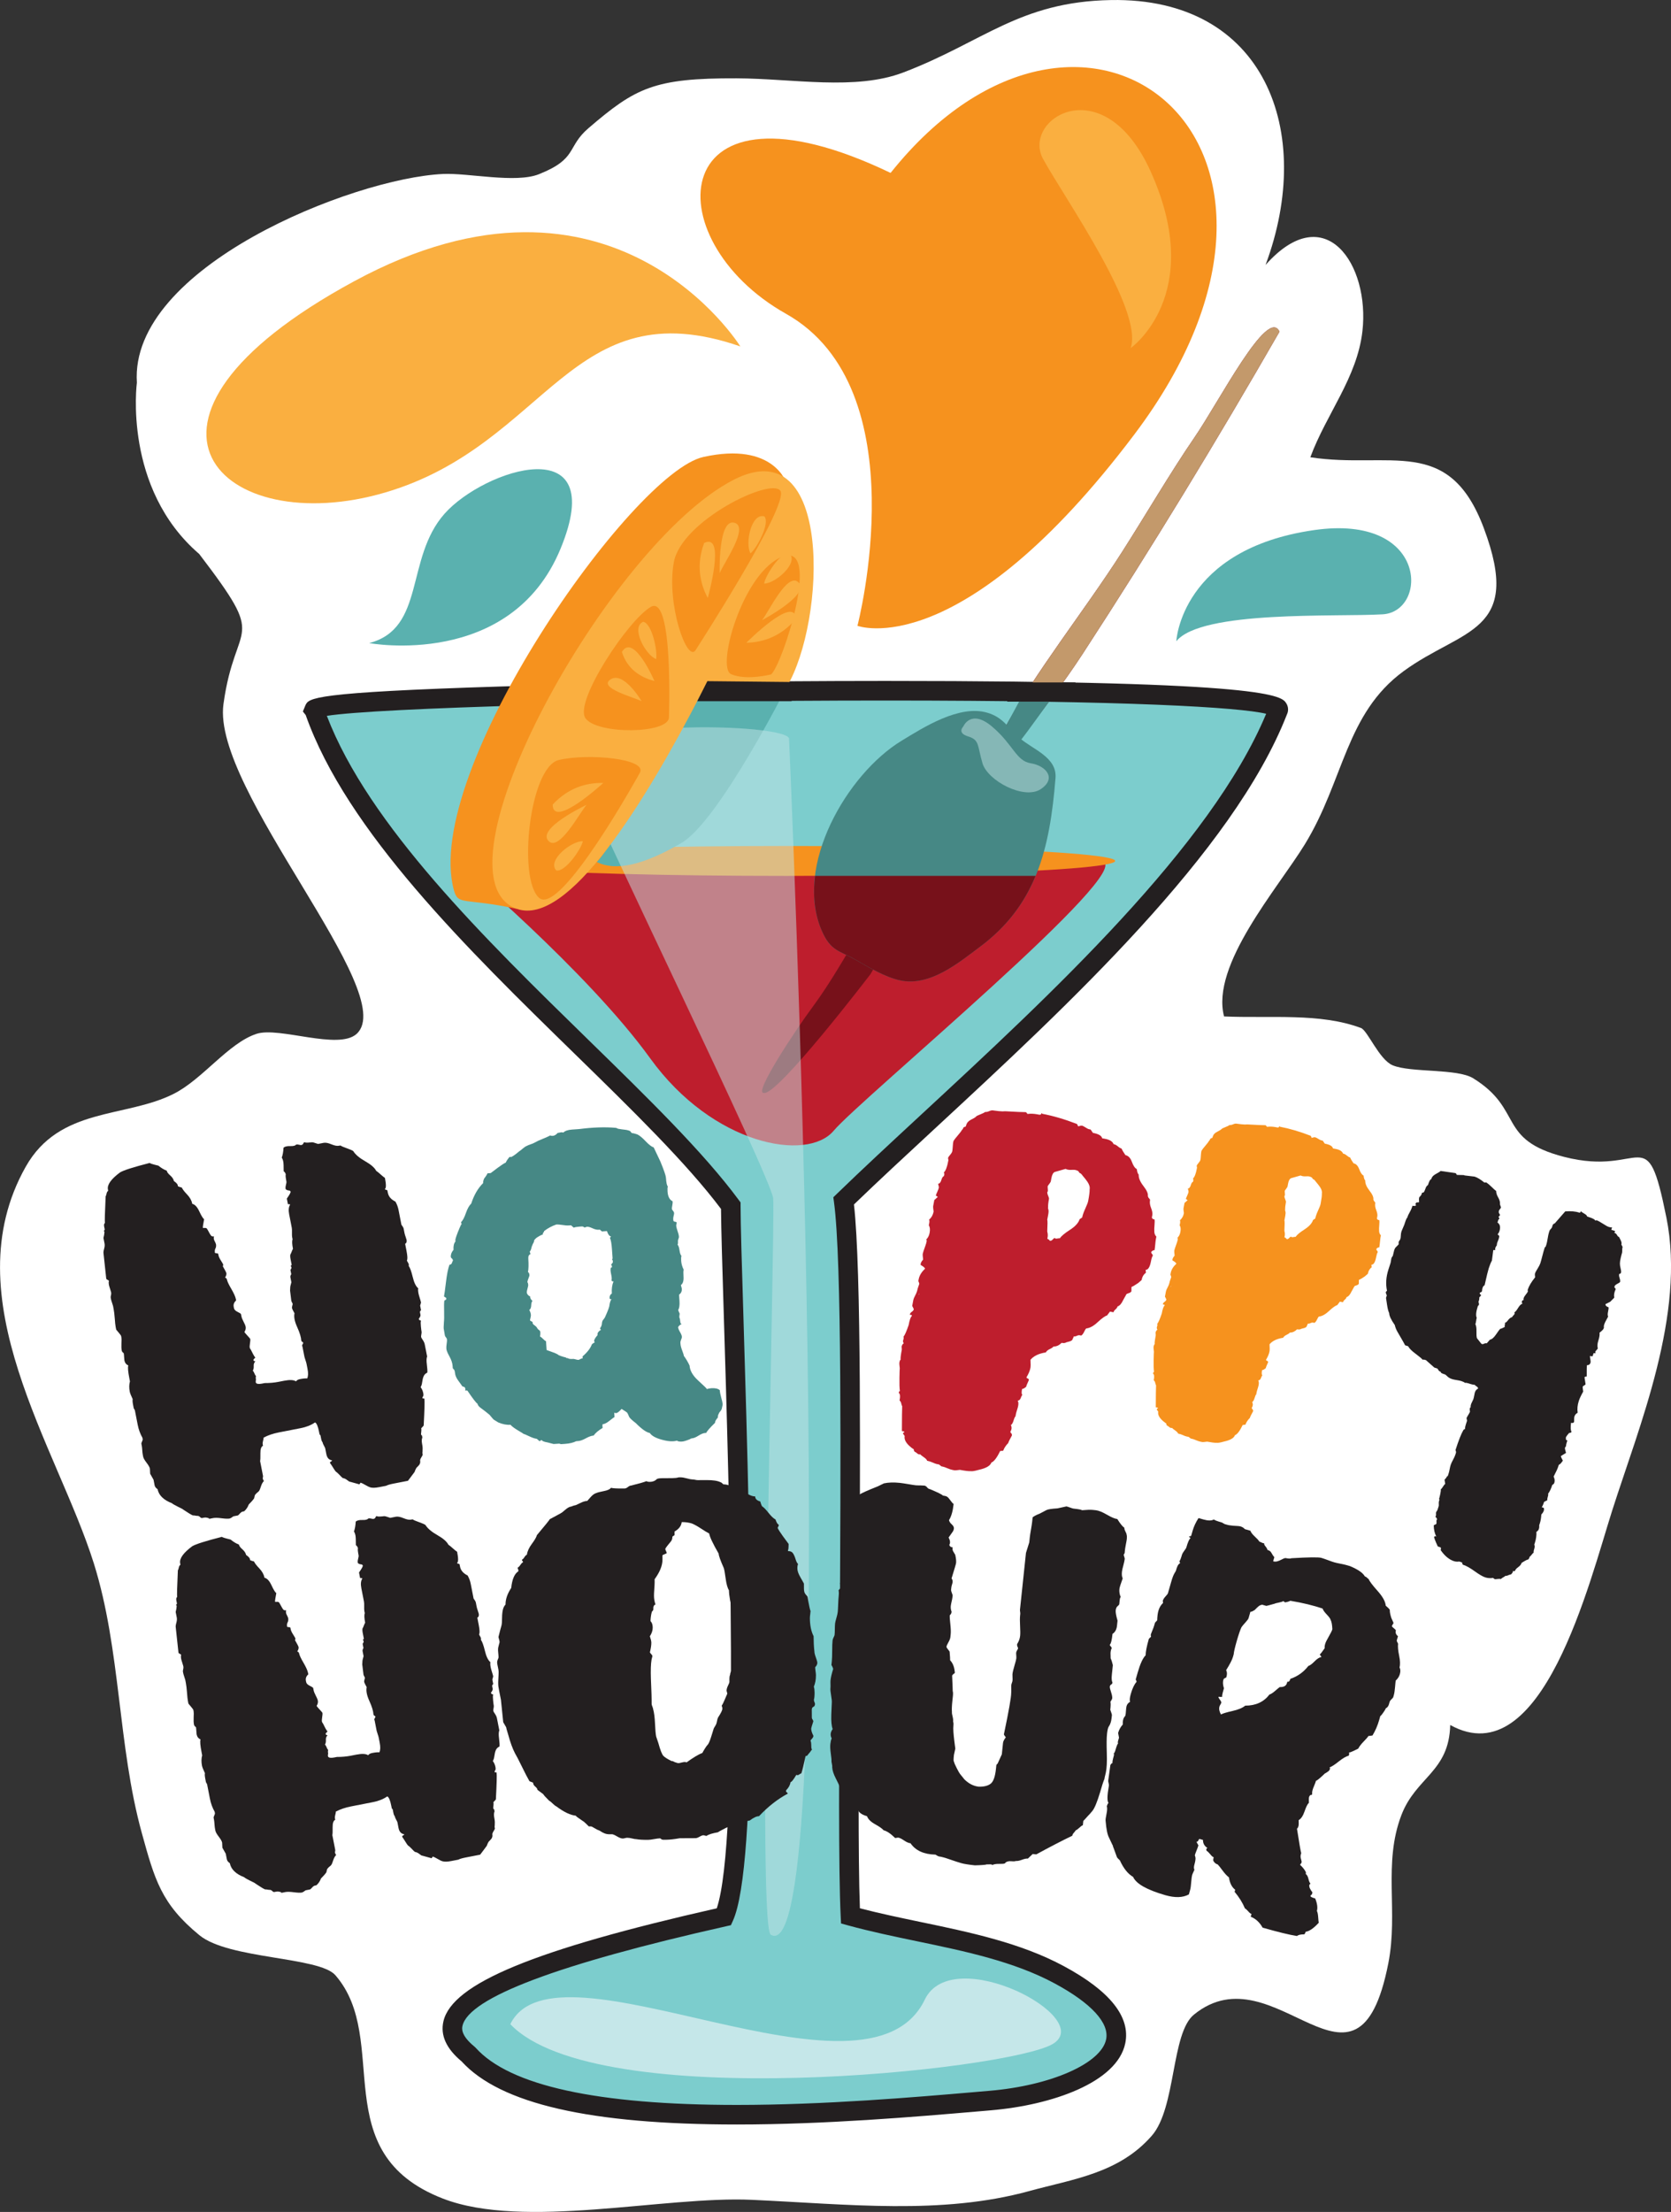 <?xml version="1.0" encoding="utf-8"?>
<!-- Generator: Adobe Illustrator 16.0.0, SVG Export Plug-In . SVG Version: 6.00 Build 0)  -->
<!DOCTYPE svg PUBLIC "-//W3C//DTD SVG 1.1//EN" "http://www.w3.org/Graphics/SVG/1.1/DTD/svg11.dtd">
<svg version="1.1" id="Layer_1" xmlns="http://www.w3.org/2000/svg" xmlns:xlink="http://www.w3.org/1999/xlink" x="0px" y="0px"
	 width="128.189px" height="169.564px" viewBox="0 0 128.189 169.564" enable-background="new 0 0 128.189 169.564"
	 xml:space="preserve">
<rect x="0" y="0" width="128.189" height="169.564" fill="#333333" stroke="none"/>
<g>
	<path fill="#FFFFFF" d="M10.501,29.337c-0.591-8.848,16.551-15.676,23.479-16c1.951-0.092,5.564,0.732,7.367,0.016
		c2.996-1.193,2.102-2.074,3.801-3.531c3.603-3.091,5.034-3.842,11.353-3.818c4.358,0.018,9.108,0.954,12.796-0.449
		c6.149-2.34,8.897-5.423,15.921-5.551c11.809-0.214,15.683,10.072,11.868,20.305c4.594-5.164,8.008-0.011,7.431,5.076
		c-0.404,3.561-2.759,6.328-3.997,9.669c6.116,0.929,10.621-1.741,13.311,5.437c3.019,8.061-1.65,7.662-6.16,10.963
		c-4.451,3.259-4.569,8.376-7.573,13.271c-2.074,3.381-7.228,9.245-6.196,13.194c3.585,0.158,7.354-0.29,10.501,0.885
		c0.514,0.191,1.396,2.431,2.44,2.863c1.402,0.579,4.937,0.227,6.173,0.993c3.894,2.413,1.801,4.691,6.967,6.023
		c6.15,1.586,6.307-3.017,7.853,4.654c1.492,7.407-2.069,15.92-4.153,22.44c-1.739,5.442-5.374,20.37-12.432,16.458
		c-0.084,3.595-2.627,3.987-3.744,6.905c-1.426,3.724-0.224,7.399-1.004,11.366c-2.392,12.159-8.675-1.144-14.914,3.933
		c-1.757,1.431-1.355,7.143-3.235,9.287c-2.525,2.881-5.997,3.306-9.416,4.242c-6.712,1.837-13.87,1.004-21.251,0.667
		c-6.725-0.308-17.52,2.307-23.719-0.099c-9.064-3.517-3.925-12.14-8.236-17.115c-1.24-1.434-8.165-1.218-10.43-3.067
		c-2.94-2.403-3.44-4.279-4.427-7.851c-1.846-6.685-1.6-14.021-3.67-20.633c-2.795-8.918-10.906-20.357-5.237-30.423
		c2.6-4.614,7.647-3.719,11.363-5.599c2.228-1.126,4.183-3.886,6.344-4.595c1.741-0.571,6.293,1.279,7.688-0.003
		c3.361-3.093-11.124-18.708-10.222-25.267c0.917-6.68,3.506-4.492-1.858-11.514C9.414,37.427,10.501,29.337,10.501,29.337z"/>
	<g>
		<path fill="#7CCDCD" d="M24.117,54.444c4.738,13.657,24.513,27.93,31.945,37.981c0,6.671,2.047,48.839-0.521,54.506
			c-17.129,3.852-23.825,7.109-19.611,10.546c6.027,6.727,30.059,4.394,40.031,3.548c7.635-0.647,14.413-4.734,5.3-9.642
			c-4.744-2.556-10.696-3.055-16.02-4.515c-0.434-8.858,0.509-47.253-0.521-54.814c10.059-9.761,28.275-24.689,33.33-37.61
			C99.248,51.985,22.947,52.984,24.117,54.444z"/>
		<path fill="#231F20" d="M56.524,162.86c-0.001,0-0.001,0-0.002,0c-11.24,0-18.147-1.583-21.113-4.839
			c-1.174-0.974-1.642-2.01-1.39-3.078c0.681-2.891,6.958-5.484,20.968-8.656c1.775-5.238,0.945-32.219,0.542-45.342
			c-0.115-3.738-0.207-6.734-0.217-8.27c-2.632-3.502-6.81-7.58-11.229-11.893c-8.2-8.003-17.488-17.068-20.633-25.97l-0.215-0.269
			l0.196-0.479c0.265-0.552,0.474-0.987,15.092-1.442c8.49-0.265,19.479-0.423,29.396-0.423c29.684,0,30.41,1.162,30.759,1.72
			c0.162,0.26,0.179,0.578,0.046,0.852C94.59,65.348,81.893,77.099,71.69,86.54c-2.229,2.063-4.34,4.017-6.18,5.793
			c0.571,5.005,0.483,20.102,0.407,33.463c-0.049,8.564-0.096,16.677,0.049,20.491c1.531,0.398,3.134,0.732,4.689,1.057
			c3.758,0.783,7.644,1.593,10.96,3.38c3.542,1.907,5.126,3.898,4.707,5.917c-0.622,2.995-5.621,4.735-10.299,5.132l-1.133,0.097
			C70.295,162.264,63.349,162.86,56.524,162.86z M25.073,54.876c3.22,8.399,12.153,17.117,20.059,24.834
			c4.546,4.437,8.84,8.627,11.534,12.27l0.147,0.199v0.247c0,1.421,0.096,4.533,0.217,8.474c0.621,20.191,1.122,42.09-0.805,46.342
			l-0.154,0.34l-0.364,0.082c-12.913,2.903-19.717,5.469-20.226,7.625c-0.042,0.177-0.169,0.717,0.924,1.608l0.084,0.08
			c2.606,2.908,9.347,4.384,20.035,4.384c0,0,0.001,0,0.002,0c6.761,0,13.667-0.593,18.238-0.985l1.134-0.097
			c4.723-0.4,8.574-2.096,8.957-3.942c0.261-1.256-1.142-2.78-3.949-4.292c-3.125-1.684-6.902-2.471-10.555-3.231
			c-1.758-0.366-3.576-0.745-5.308-1.22l-0.524-0.145l-0.026-0.542c-0.175-3.582-0.128-11.709-0.074-21.119
			c0.079-13.669,0.168-29.162-0.44-33.631l-0.051-0.376l0.272-0.264c1.915-1.858,4.129-3.907,6.474-6.077
			c9.913-9.174,22.207-20.551,26.459-30.723c-2.036-0.496-10.578-1.016-29.211-1.016C48.936,53.701,28.911,54.266,25.073,54.876z"/>
	</g>
	<path fill="#C5E7E9" d="M39.149,155.171c3.482-7.161,27.363,7.332,31.798-1.889c2.119-4.408,13.215,1.426,9.794,3.418
		C77.318,158.69,45.774,162.11,39.149,155.171z"/>
	<path fill="#BE1E2D" d="M35.05,66.034c0,0,46.507-0.45,49.471,0c2.965,0.45-18.543,18.232-20.566,20.646
		c-2.021,2.414-9.265,1.114-14.082-5.558S35.05,66.034,35.05,66.034z"/>
	<ellipse fill="#F6921E" cx="60.301" cy="65.998" rx="25.251" ry="1.148"/>
	<g>
		<path fill="#77111A" d="M58.579,83.783c-0.755,0.007,2.447-4.821,3.767-6.602c1.364-1.84,2.539-3.947,3.734-5.904
			c3.259-5.334,7.887-9.797,10.812-15.132c2.604-4.755,6.238-9.229,9.17-13.808c1.755-2.738,3.721-6.108,5.554-8.778
			c1.922-2.793,5.635-10.085,6.539-8.134c-4.84,8.411-9.701,16.404-15.08,24.669c-2.948,4.529-6.354,8.204-9.133,12.763
			c-2.46,4.037-4.876,7.834-7.158,11.813C66.783,74.67,59.576,84.099,58.579,83.783z"/>
		<path fill="#468885" d="M80.972,59.646c-0.439,5.484-1.497,9.731-5.795,12.936c-1.641,1.223-3.814,3.049-6.098,2.581
			c-1.197-0.244-2.561-1.089-3.477-1.606c-1.248-0.704-1.883-0.646-2.567-2.219c-2.153-4.947,1.941-12.007,6.125-14.551
			c1.683-1.023,4.444-2.796,6.593-2.147c1.215,0.365,1.532,1.115,2.49,1.952C79.225,57.453,81.101,58.044,80.972,59.646z"/>
		<path fill="#C3996B" d="M80.56,53.67c0.858-1.152,1.704-2.33,2.514-3.575c5.379-8.265,10.24-16.258,15.08-24.669
			c-0.904-1.951-4.617,5.341-6.539,8.134c-1.833,2.67-3.799,6.04-5.554,8.778c-2.418,3.774-5.306,7.481-7.706,11.332H80.56z"/>
		<path fill="#77111A" d="M62.526,67.146c-0.181,1.462-0.052,2.899,0.51,4.191c0.685,1.572,1.319,1.515,2.567,2.219
			c0.916,0.518,2.279,1.362,3.477,1.606c2.283,0.468,4.457-1.358,6.098-2.581c2.088-1.558,3.409-3.363,4.267-5.436H62.526z"/>
		<path opacity="0.5" fill="#C5E7E9" d="M73.894,55.7c0,0,0.568-1.39,2.213,0c1.643,1.393,1.833,2.633,2.972,2.813
			c1.138,0.179,2.022,1.146,0.757,1.984c-1.264,0.837-4.064-0.635-4.465-1.984c-0.402-1.352-0.212-1.789-1.097-2.058
			C73.388,56.188,73.894,55.7,73.894,55.7z"/>
	</g>
	<path fill="#5AB1AF" d="M60.341,52.68c0,0-5.209,10.272-8.06,11.938c-2.853,1.665-5.034,2.209-6.503,1.457
		c1.286-1.112,7.896-13.477,7.896-13.477L60.341,52.68z"/>
	<rect x="77.268" y="52.315" fill="#231F20" width="5.234" height="1.469"/>
	<path opacity="0.5" fill="#C5E7E9" d="M60.533,56.685c0.371-1.296-17.874-1.738-16.389,2.038
		c1.744,4.436,14.982,31.471,15.168,33.14c0.184,1.666-1.321,55.771-0.186,56.447C64.777,151.673,60.533,56.685,60.533,56.685z"/>
	<g>
		<path fill="#231F20" d="M11.49,89.148c0.007,0.036,0.228,0.106,0.661,0.21c0.222,0.182,0.436,0.309,0.638,0.383
			c0.021,0.107,0.11,0.231,0.271,0.368c0.156,0.139,0.251,0.28,0.279,0.426c0.215,0.146,0.316,0.276,0.302,0.392
			c0.043,0.029,0.104,0.056,0.185,0.076l0.12,0.033c0.063,0.139,0.202,0.318,0.414,0.539c0.213,0.223,0.343,0.461,0.393,0.713
			c0.196,0.038,0.373,0.229,0.534,0.572s0.285,0.547,0.371,0.604c-0.073,0.391-0.106,0.604-0.1,0.639
			c0.007,0.036,0.065,0.044,0.173,0.023l0.12,0.032c0.05,0.066,0.105,0.158,0.166,0.277c0.062,0.121,0.117,0.213,0.167,0.277
			c0.051,0.066,0.131,0.088,0.239,0.066c-0.029,0.045-0.034,0.119-0.013,0.229c0.007,0.036,0.042,0.115,0.103,0.232
			c0.06,0.121,0.079,0.221,0.059,0.3c0.007,0.036-0.009,0.097-0.05,0.179c-0.04,0.083-0.054,0.16-0.039,0.232
			c-0.022,0.081,0.013,0.121,0.108,0.121c0.094,0,0.144,0.02,0.15,0.055l0.021,0.109c0.021,0.107,0.086,0.245,0.194,0.412
			c0.106,0.167,0.165,0.269,0.172,0.305l-0.034,0.119c0.174,0.305,0.263,0.475,0.27,0.511c0.021,0.109-0.012,0.228-0.1,0.357
			c0.079,0.022,0.127,0.07,0.142,0.142c0.028,0.146,0.14,0.387,0.338,0.723c0.197,0.338,0.313,0.598,0.349,0.778l0.021,0.108
			c-0.159,0.145-0.221,0.307-0.186,0.487l0.021,0.108c0.021,0.108,0.113,0.204,0.28,0.284c0.166,0.08,0.252,0.138,0.259,0.175
			l0.032,0.162c0.021,0.109,0.078,0.249,0.167,0.419c0.09,0.171,0.141,0.292,0.155,0.364c0.028,0.146-0.001,0.281-0.089,0.412
			c0.007,0.037,0.069,0.119,0.189,0.244c0.118,0.127,0.203,0.225,0.253,0.289c0.015,0.072,0.008,0.186-0.019,0.342
			c-0.024,0.156-0.031,0.27-0.017,0.342c0.007,0.037,0.035,0.087,0.086,0.152c0.129,0.275,0.242,0.479,0.344,0.609
			c-0.195,0.15-0.197,0.246,0,0.281c-0.095,0.095-0.138,0.216-0.126,0.363c0.009,0.148-0.016,0.266-0.073,0.354
			c0.042,0.029,0.084,0.096,0.124,0.199c0.038,0.105,0.081,0.174,0.124,0.202c-0.022,0.08-0.023,0.174-0.002,0.282
			c-0.021,0.08-0.025,0.154-0.012,0.229c0.057,0.102,0.213,0.127,0.467,0.078l0.216-0.043c0.377,0.002,0.729-0.029,1.055-0.093
			l0.434-0.085c0.435-0.084,0.737-0.068,0.91,0.047c0.06-0.086,0.16-0.145,0.305-0.172c0.253-0.05,0.438-0.065,0.555-0.052
			c0.079-0.166,0.088-0.411,0.024-0.737l-0.074-0.381c-0.014-0.07-0.042-0.169-0.086-0.293c-0.043-0.123-0.067-0.203-0.074-0.239
			l-0.159-0.813c-0.044-0.029-0.021-0.109,0.065-0.238c-0.014-0.072-0.038-0.105-0.074-0.098c-0.044-0.029-0.069-0.063-0.076-0.1
			c-0.014-0.259-0.118-0.605-0.314-1.036c-0.197-0.432-0.267-0.784-0.207-1.06c-0.115-0.203-0.18-0.34-0.193-0.413
			c-0.007-0.035,0.012-0.134,0.056-0.293c-0.007-0.036-0.025-0.079-0.055-0.13c-0.029-0.052-0.046-0.095-0.053-0.131l-0.094-0.771
			l0.012-0.228c-0.007-0.037,0.021-0.174,0.088-0.412l-0.074-0.381c-0.015-0.072,0.009-0.15,0.066-0.237l-0.063-0.326
			c0.059-0.087,0.084-0.148,0.077-0.185l-0.011-0.055c-0.043-0.027-0.051-0.064-0.021-0.108c0.035-0.007,0.051-0.028,0.044-0.065
			c-0.021-0.108-0.048-0.244-0.079-0.407c-0.032-0.162-0.037-0.282-0.016-0.362c0.028-0.043,0.063-0.115,0.099-0.217
			c0.037-0.102,0.07-0.172,0.1-0.217c-0.07-0.361-0.081-0.604-0.029-0.727l-0.032-0.164c-0.014-0.07-0.02-0.192-0.015-0.363
			c0.004-0.17,0-0.29-0.015-0.362l-0.042-0.218l-0.159-0.814c-0.063-0.325-0.038-0.574,0.079-0.749
			c-0.043-0.028-0.102-0.036-0.173-0.022l-0.085-0.434c0.028-0.042,0.08-0.118,0.152-0.227s0.12-0.202,0.142-0.282
			c-0.014-0.071-0.059-0.109-0.135-0.114c-0.075-0.004-0.136-0.021-0.179-0.051l-0.064-0.042l-0.011-0.055
			c-0.014-0.072-0.004-0.169,0.028-0.287c0.033-0.12,0.046-0.198,0.039-0.233c-0.063-0.326-0.081-0.51-0.052-0.555
			c-0.021-0.107-0.074-0.19-0.161-0.25c0.001-0.375-0.009-0.619-0.029-0.727c-0.028-0.145-0.067-0.25-0.118-0.314
			c0.073-0.203,0.119-0.455,0.135-0.76c0.094-0.094,0.264-0.136,0.51-0.128c0.246,0.009,0.397-0.03,0.456-0.117
			c0.073-0.015,0.147-0.01,0.229,0.013c0.079,0.022,0.137,0.028,0.173,0.021c0.071-0.014,0.121-0.051,0.147-0.113
			c0.024-0.061,0.056-0.096,0.093-0.104c0.042,0.031,0.129,0.042,0.26,0.035c0.13-0.006,0.214-0.014,0.25-0.021
			c0.072-0.015,0.158-0.003,0.26,0.034c0.102,0.036,0.191,0.066,0.271,0.087l0.434-0.085c0.146-0.027,0.34,0.01,0.586,0.111
			c0.245,0.103,0.44,0.14,0.585,0.111l0.108-0.021c0.087,0.059,0.251,0.13,0.494,0.215c0.241,0.085,0.405,0.155,0.491,0.214
			c0.165,0.269,0.471,0.528,0.914,0.779s0.727,0.497,0.848,0.737c0.087,0.058,0.199,0.148,0.335,0.271
			c0.137,0.123,0.248,0.215,0.336,0.273c0.099,0.507,0.098,0.789-0.004,0.846c0.007,0.037,0.039,0.059,0.097,0.066
			s0.091,0.029,0.098,0.065l0.032,0.162c0.057,0.29,0.25,0.515,0.582,0.676c0.115,0.202,0.193,0.413,0.236,0.63l0.223,1.141
			c0.101,0.131,0.158,0.233,0.172,0.305l0.063,0.326c0.015,0.073,0.043,0.171,0.086,0.293c0.042,0.124,0.067,0.203,0.075,0.238
			c0.028,0.146-0.009,0.247-0.11,0.305l0.106,0.543c0.077,0.398,0.087,0.639,0.028,0.727c0.007,0.036,0.038,0.096,0.092,0.179
			c0.054,0.085,0.069,0.166,0.048,0.245c0.1,0.131,0.201,0.411,0.306,0.842c0.102,0.432,0.244,0.725,0.425,0.875
			c-0.022,0.08-0.016,0.21,0.02,0.392c0.014,0.072,0.046,0.188,0.095,0.348c0.051,0.159,0.083,0.274,0.098,0.347l-0.067,0.239
			l0.063,0.326c0.008,0.036-0.008,0.058-0.043,0.064c-0.028,0.044-0.04,0.084-0.033,0.119l0.042,0.217
			c-0.015,0.116-0.055,0.2-0.12,0.249c-0.022,0.08,0.007,0.132,0.086,0.152c0.035-0.007,0.058,0.008,0.064,0.045
			c-0.021,0.079-0.022,0.22-0.001,0.422c0.02,0.203,0.037,0.34,0.052,0.412c0.007,0.036,0.002,0.104-0.018,0.201
			c-0.019,0.098-0.023,0.165-0.017,0.201s0.051,0.111,0.13,0.229c0.078,0.117,0.129,0.229,0.149,0.336l0.043,0.219l0.138,0.705
			c-0.051,0.122-0.059,0.33-0.02,0.623c0.038,0.294,0.05,0.498,0.035,0.613c-0.138,0.066-0.231,0.158-0.283,0.281
			s-0.088,0.271-0.11,0.444c-0.023,0.174-0.063,0.304-0.121,0.39c0.101,0.133,0.169,0.286,0.204,0.468
			c0.028,0.145,0.01,0.243-0.056,0.293c-0.021,0.079-0.006,0.114,0.048,0.104c0.055-0.012,0.086,0.001,0.093,0.036
			c0.028,0.146,0.011,0.825-0.053,2.041c-0.029,0.043-0.092,0.111-0.187,0.206c0.015,0.072,0.015,0.165,0,0.28
			c-0.017,0.116-0.019,0.192-0.012,0.228l0.065,0.044c0.014,0.073,0.024,0.128,0.031,0.163c-0.053,0.123-0.058,0.284-0.02,0.483
			c0.039,0.199,0.051,0.356,0.037,0.472c0.007,0.036,0.001,0.111-0.013,0.229l0.021,0.108c0.007,0.036-0.02,0.098-0.077,0.185
			c-0.059,0.086-0.1,0.169-0.12,0.248c0.035,0.182-0.012,0.332-0.139,0.449c-0.127,0.119-0.188,0.198-0.181,0.233l-0.043,0.064
			c-0.021,0.08-0.047,0.141-0.075,0.185c-0.061,0.087-0.149,0.207-0.269,0.361c-0.12,0.156-0.195,0.256-0.225,0.298l-0.542,0.106
			c-0.108,0.021-0.3,0.058-0.57,0.111c-0.271,0.053-0.458,0.108-0.56,0.166l-0.543,0.105c-0.29,0.057-0.515,0.063-0.673,0.018
			c-0.08-0.021-0.205-0.082-0.374-0.18c-0.169-0.1-0.294-0.159-0.373-0.182l-0.045,0.066l-0.043,0.064l-0.715-0.199
			c-0.036,0.008-0.111-0.035-0.221-0.125c-0.113-0.092-0.227-0.145-0.343-0.16c-0.043-0.027-0.124-0.106-0.242-0.234
			c-0.119-0.127-0.223-0.219-0.308-0.277c-0.051-0.065-0.117-0.165-0.2-0.3c-0.081-0.133-0.149-0.233-0.198-0.3
			c-0.051-0.064-0.043-0.112,0.027-0.145c0.069-0.033,0.1-0.066,0.093-0.104c-0.231-0.03-0.375-0.189-0.432-0.479l-0.085-0.435
			c-0.007-0.035-0.04-0.104-0.098-0.206c-0.057-0.102-0.093-0.188-0.107-0.261c-0.05-0.065-0.086-0.152-0.106-0.262
			c-0.021-0.107-0.035-0.18-0.043-0.217l-0.01-0.055c-0.044-0.029-0.069-0.062-0.076-0.098l-0.032-0.163
			c-0.085-0.435-0.188-0.677-0.311-0.729c-0.298,0.21-0.663,0.355-1.098,0.44l-1.684,0.328c-0.434,0.085-0.822,0.217-1.163,0.396
			c0.008,0.036-0.005,0.113-0.038,0.232c-0.033,0.121-0.043,0.215-0.029,0.289l0.021,0.107c-0.138,0.064-0.203,0.256-0.198,0.574
			c0.006,0.318-0.003,0.518-0.023,0.596l0.223,1.141c0.007,0.037-0.002,0.096-0.023,0.174c0.021,0.109,0.055,0.179,0.098,0.207
			c-0.096,0.094-0.172,0.229-0.23,0.41s-0.103,0.294-0.132,0.336c-0.029,0.045-0.076,0.092-0.142,0.141
			c-0.065,0.051-0.113,0.098-0.142,0.141c-0.037,0.008-0.074,0.109-0.109,0.304c-0.088,0.13-0.226,0.288-0.415,0.476
			c-0.073,0.203-0.189,0.374-0.349,0.52l-0.108,0.021c-0.073,0.015-0.147,0.067-0.225,0.156c-0.076,0.091-0.133,0.139-0.168,0.146
			l-0.326,0.063c-0.132,0.102-0.232,0.158-0.304,0.172c-0.109,0.021-0.309,0.015-0.598-0.023s-0.507-0.043-0.651-0.015l-0.271,0.053
			c-0.036,0.008-0.058-0.006-0.064-0.043l-0.119-0.033c-0.079-0.021-0.155-0.026-0.228-0.013c-0.073,0.015-0.127,0.025-0.162,0.032
			c-0.037,0.007-0.078-0.002-0.12-0.032c-0.052-0.065-0.115-0.108-0.194-0.131c-0.037,0.007-0.104,0.001-0.201-0.018
			s-0.165-0.024-0.2-0.018c-0.124-0.051-0.336-0.179-0.639-0.382l-0.194-0.131c-0.499-0.241-0.751-0.381-0.758-0.416
			c-0.649-0.248-1.021-0.609-1.113-1.08c-0.129-0.087-0.205-0.186-0.227-0.294l-0.085-0.434l-0.259-0.458l-0.019-0.391
			c-0.021-0.107-0.108-0.26-0.258-0.456c-0.151-0.196-0.237-0.349-0.259-0.458l-0.031-0.162c-0.015-0.072-0.027-0.183-0.038-0.33
			c-0.009-0.148-0.021-0.259-0.035-0.332l-0.031-0.163c-0.007-0.035,0.009-0.095,0.049-0.179c0.04-0.082,0.057-0.143,0.05-0.18
			l-0.021-0.107c-0.172-0.305-0.293-0.637-0.363-0.999l-0.212-1.086c-0.008-0.037-0.024-0.071-0.05-0.104
			c-0.024-0.032-0.041-0.066-0.048-0.104l-0.042-0.217c-0.043-0.217-0.054-0.365-0.03-0.445c-0.131-0.275-0.205-0.467-0.227-0.576
			c-0.056-0.289-0.051-0.555,0.015-0.791l-0.042-0.218c-0.106-0.543-0.135-0.875-0.082-0.998c-0.167-0.081-0.267-0.21-0.302-0.394
			c-0.007-0.035-0.015-0.118-0.021-0.248c-0.006-0.131-0.016-0.231-0.03-0.304c-0.088-0.058-0.138-0.124-0.151-0.196
			c-0.028-0.145-0.036-0.332-0.025-0.559c0.013-0.229,0.012-0.378-0.003-0.451l-0.021-0.108c-0.007-0.036-0.061-0.11-0.156-0.224
			c-0.098-0.112-0.172-0.2-0.222-0.267l-0.042-0.218c-0.021-0.107-0.045-0.318-0.067-0.633c-0.024-0.316-0.054-0.564-0.09-0.744
			l-0.042-0.219c-0.007-0.035-0.031-0.115-0.075-0.238c-0.042-0.123-0.07-0.221-0.085-0.293l-0.021-0.109
			c-0.007-0.035-0.001-0.093,0.021-0.174c0.021-0.078,0.026-0.154,0.013-0.227c-0.007-0.035-0.035-0.125-0.08-0.267
			c-0.047-0.141-0.077-0.247-0.092-0.321c-0.021-0.109-0.021-0.201,0.002-0.281c-0.007-0.037-0.041-0.067-0.104-0.093
			c-0.062-0.025-0.095-0.057-0.102-0.093c-0.133-1.252-0.201-1.896-0.208-1.932c-0.015-0.072-0.001-0.189,0.044-0.348
			c0.044-0.158,0.056-0.293,0.035-0.401l-0.085-0.435c0.044-0.158,0.069-0.313,0.078-0.467c-0.052-0.064-0.059-0.101-0.021-0.107
			l0.043-0.065c-0.007-0.035-0.022-0.117-0.048-0.244c-0.024-0.127-0.004-0.215,0.061-0.266c-0.021-0.108-0.004-0.789,0.055-2.04
			c0.028-0.042,0.052-0.113,0.071-0.211c0.018-0.096,0.06-0.172,0.126-0.222L8.28,91.185c-0.07-0.361,0.237-0.798,0.928-1.309
			C9.475,89.711,10.236,89.47,11.49,89.148z"/>
	</g>
	<g>
		<path fill="#468885" d="M43.884,86.591l0.532-0.037c1.06-0.137,1.996-0.169,2.813-0.096c0.031-0.002,0.074,0.012,0.123,0.041
			c0.051,0.029,0.092,0.042,0.125,0.039c0.132,0.025,0.287,0.045,0.466,0.065c0.18,0.021,0.32,0.06,0.421,0.118
			c0.003,0.031,0.038,0.078,0.107,0.139c0.031-0.002,0.099,0.01,0.196,0.034c0.1,0.026,0.182,0.052,0.25,0.08
			c0.166,0.085,0.374,0.259,0.618,0.517s0.448,0.415,0.614,0.469l0.513,1.082c0.271,0.662,0.414,1.073,0.425,1.234
			c0.026,0.388,0.073,0.612,0.144,0.671c-0.026,0.099-0.033,0.229-0.021,0.392c0.026,0.387,0.156,0.637,0.391,0.75
			c0.007,0.097-0.003,0.202-0.027,0.318c-0.024,0.115-0.034,0.203-0.029,0.268c0.002,0.033,0.029,0.08,0.082,0.141
			c0.054,0.063,0.082,0.125,0.087,0.189c0.002,0.031-0.011,0.098-0.036,0.196c-0.025,0.1-0.036,0.183-0.032,0.245l0.007,0.098
			c0.004,0.064,0.048,0.102,0.13,0.112s0.124,0.032,0.127,0.064c0.002,0.032-0.004,0.073-0.017,0.122
			c-0.014,0.049-0.019,0.09-0.016,0.123c0.006,0.096,0.04,0.232,0.101,0.406s0.093,0.293,0.098,0.357l0.007,0.098
			c0.002,0.031-0.012,0.082-0.039,0.148c-0.028,0.066-0.039,0.131-0.035,0.195c0.01,0.13-0.002,0.213-0.032,0.246
			c0.069,0.061,0.119,0.203,0.151,0.427c0.032,0.225,0.081,0.367,0.15,0.427c-0.026,0.1-0.033,0.229-0.021,0.392
			c0.016,0.226,0.079,0.448,0.191,0.667c-0.026,0.099-0.029,0.276-0.012,0.535c0.021,0.322-0.045,0.537-0.198,0.646
			c0.002,0.032,0.014,0.081,0.034,0.144c0.021,0.064,0.031,0.112,0.033,0.144c0.014,0.193-0.058,0.345-0.212,0.451l0.033,0.484
			c0.021,0.323-0.012,0.552-0.099,0.688c0.003,0.033,0.041,0.127,0.116,0.283c-0.023,0.133-0.032,0.229-0.028,0.294
			c0.036,0.063,0.059,0.158,0.068,0.287c0.009,0.129,0.046,0.208,0.113,0.234c-0.098,0.007-0.188,0.079-0.276,0.215
			c0.007,0.096,0.056,0.223,0.147,0.378c0.091,0.156,0.141,0.282,0.146,0.379c0.003,0.033-0.018,0.099-0.059,0.198
			s-0.061,0.183-0.056,0.247l0.007,0.097c0.009,0.129,0.053,0.297,0.131,0.501c0.078,0.207,0.121,0.34,0.125,0.404
			c0.071,0.093,0.152,0.218,0.245,0.372c0.09,0.157,0.156,0.282,0.195,0.376c0.026,0.387,0.248,0.77,0.662,1.146
			c0.414,0.377,0.64,0.597,0.676,0.658c0.063-0.035,0.175-0.06,0.336-0.07c0.291-0.021,0.504,0.029,0.643,0.148
			c0.012,0.162,0.048,0.355,0.112,0.576c0.064,0.224,0.1,0.382,0.106,0.479c0.005,0.064-0.02,0.194-0.071,0.394
			c-0.027,0.067-0.072,0.136-0.132,0.203c-0.06,0.069-0.089,0.12-0.087,0.151c-0.029,0.035-0.05,0.085-0.063,0.15
			c-0.012,0.066-0.016,0.116-0.014,0.146c-0.15,0.173-0.223,0.308-0.216,0.405c-0.395,0.383-0.62,0.642-0.675,0.774l-0.098,0.007
			c-0.128,0.009-0.294,0.078-0.496,0.203c-0.202,0.129-0.369,0.196-0.497,0.205c-0.064,0.004-0.111,0.024-0.142,0.059
			c-0.282,0.116-0.49,0.18-0.618,0.188c-0.194,0.014-0.325-0.01-0.395-0.071c-0.285,0.086-0.669,0.063-1.146-0.067
			c-0.479-0.128-0.791-0.301-0.936-0.518c-0.262-0.047-0.62-0.299-1.071-0.755c-0.31-0.236-0.482-0.403-0.521-0.498l-0.059-0.142
			c-0.039-0.095-0.076-0.156-0.11-0.186c-0.035-0.03-0.17-0.118-0.406-0.265c-0.18,0.206-0.319,0.314-0.416,0.32
			c-0.065,0.005-0.114-0.009-0.147-0.038l0.023,0.338c-0.063,0.037-0.194,0.136-0.394,0.294c-0.2,0.16-0.364,0.244-0.493,0.253
			c-0.032,0.002-0.045,0.052-0.038,0.147l0.01,0.146c-0.313,0.184-0.542,0.377-0.689,0.581c-0.162,0.012-0.359,0.082-0.594,0.211
			c-0.233,0.13-0.432,0.2-0.593,0.211l-0.146,0.011c-0.22,0.111-0.506,0.181-0.861,0.205l-0.289,0.02
			c-0.033,0.002-0.082-0.011-0.148-0.039l-0.049,0.004l-0.387,0.026l-0.445-0.116c-0.264-0.046-0.413-0.101-0.449-0.162
			c-0.034-0.03-0.067-0.027-0.097,0.007c-0.029,0.033-0.061,0.051-0.093,0.054l-0.207-0.18c-0.163-0.021-0.363-0.089-0.597-0.203
			c-0.235-0.112-0.369-0.168-0.401-0.166c-0.034-0.029-0.187-0.125-0.457-0.284c-0.271-0.16-0.457-0.302-0.563-0.424
			c-0.291,0.021-0.603-0.039-0.936-0.179l-0.355-0.219c-0.034-0.029-0.14-0.152-0.317-0.367c-0.068-0.061-0.179-0.149-0.333-0.269
			c-0.153-0.119-0.283-0.215-0.385-0.29c-0.103-0.073-0.174-0.173-0.215-0.301c-0.102-0.058-0.352-0.381-0.748-0.969
			c-0.002-0.032-0.067-0.045-0.195-0.036c0.026-0.066,0.032-0.115,0.015-0.147c-0.021-0.029-0.029-0.062-0.031-0.095l-0.102-0.042
			l-0.1-0.041c-0.037-0.062-0.136-0.201-0.296-0.418c-0.16-0.214-0.247-0.419-0.261-0.613c-0.007-0.097-0.029-0.176-0.065-0.238
			l-0.051-0.045c-0.034-0.029-0.053-0.062-0.055-0.094l-0.01-0.146c-0.016-0.225-0.099-0.472-0.246-0.737
			c-0.148-0.263-0.226-0.462-0.234-0.59c-0.007-0.098,0.001-0.22,0.022-0.367c0.022-0.147,0.032-0.253,0.027-0.317
			c-0.004-0.064-0.033-0.127-0.086-0.188c-0.053-0.061-0.08-0.123-0.085-0.189l-0.082-0.479c-0.005-0.064-0.003-0.153,0.006-0.268
			c0.008-0.114,0.012-0.187,0.01-0.22c0.021-0.163,0.025-0.439,0.016-0.828c-0.012-0.388-0.006-0.662,0.017-0.826l0.093-0.057
			c0.032-0.002,0.048-0.018,0.046-0.05c0.026-0.066,0.008-0.114-0.059-0.142c-0.068-0.028-0.102-0.059-0.104-0.092
			c0.024-0.099,0.074-0.449,0.146-1.054s0.162-1.058,0.271-1.356c0.063-0.004,0.111-0.023,0.142-0.059
			c0.03-0.033,0.051-0.076,0.063-0.126c0.013-0.049,0.034-0.091,0.064-0.125c-0.005-0.064-0.024-0.11-0.058-0.142
			c-0.069-0.061-0.104-0.105-0.107-0.139c-0.013-0.193,0.055-0.377,0.206-0.549c-0.02-0.291,0.03-0.504,0.15-0.642l-0.007-0.098
			c-0.007-0.096,0.101-0.411,0.325-0.946c0.082-0.199,0.14-0.301,0.172-0.303c-0.032,0.002-0.051-0.045-0.058-0.141
			c0.121-0.105,0.245-0.334,0.366-0.684c0.122-0.348,0.259-0.592,0.411-0.732c0.215-0.662,0.519-1.184,0.913-1.569
			c-0.006-0.096,0.019-0.212,0.075-0.346c0.028-0.033,0.073-0.093,0.132-0.178s0.103-0.161,0.131-0.229l0.242-0.017
			c0.092-0.071,0.27-0.204,0.531-0.4c0.262-0.197,0.471-0.332,0.628-0.408c0.027-0.066,0.07-0.143,0.13-0.229
			c0.06-0.083,0.104-0.143,0.134-0.178c0.062-0.036,0.11-0.039,0.145-0.011c0.157-0.075,0.357-0.219,0.604-0.43
			c0.063-0.036,0.153-0.107,0.277-0.214c0.121-0.105,0.23-0.178,0.324-0.216c0.063-0.036,0.157-0.075,0.284-0.118
			c0.126-0.039,0.221-0.08,0.283-0.116l0.329-0.169c0.567-0.232,0.866-0.366,0.896-0.401c0.035,0.03,0.101,0.042,0.197,0.035
			c0.129-0.009,0.253-0.082,0.373-0.22c0.032-0.002,0.097-0.014,0.193-0.037c0.095-0.023,0.176-0.02,0.242,0.008
			C43.339,86.694,43.562,86.612,43.884,86.591z M42.682,93.867c-0.35,0.121-0.662,0.288-0.938,0.502
			c0.002,0.032-0.02,0.073-0.064,0.126c-0.045,0.051-0.051,0.093-0.016,0.121c-0.379,0.157-0.61,0.318-0.695,0.486
			c0.004,0.064-0.016,0.131-0.061,0.199c-0.043,0.067-0.063,0.117-0.062,0.148c-0.03,0.035-0.058,0.11-0.082,0.225
			c-0.024,0.117-0.067,0.207-0.127,0.275l0.062,0.191c-0.127,0.041-0.184,0.158-0.17,0.352c0.03,0.452,0.021,0.793-0.027,1.023
			c0.066,0.027,0.104,0.106,0.113,0.235c0.002,0.032-0.012,0.082-0.038,0.148c-0.027,0.065-0.056,0.142-0.081,0.224
			c-0.028,0.084-0.04,0.141-0.038,0.174c0.035,0.029,0.056,0.092,0.063,0.188c0.005,0.065-0.014,0.164-0.054,0.296
			c-0.039,0.133-0.057,0.23-0.052,0.295c0.009,0.13,0.097,0.236,0.266,0.322c-0.026,0.1,0.029,0.209,0.167,0.328
			c-0.061,0.07-0.093,0.186-0.098,0.348c-0.004,0.163-0.054,0.28-0.146,0.351c0.073,0.124,0.114,0.252,0.123,0.381
			c0.005,0.064-0.019,0.195-0.07,0.393c0.003,0.033,0.037,0.063,0.104,0.09c0.066,0.028,0.102,0.059,0.104,0.091
			c-0.027,0.067,0.025,0.145,0.162,0.232c0.033,0.029,0.068,0.061,0.104,0.089c0.033,0.031,0.052,0.054,0.053,0.069
			c0.001,0.018,0.02,0.04,0.054,0.069c0.002,0.033,0.037,0.071,0.104,0.114c0.068,0.045,0.105,0.1,0.109,0.162
			c0.009,0.131,0,0.245-0.025,0.344c0.066,0.026,0.145,0.086,0.232,0.179c0.087,0.091,0.162,0.151,0.229,0.178l0.047,0.677
			c0.066,0.029,0.2,0.077,0.398,0.144c0.199,0.067,0.35,0.13,0.45,0.188c0.037,0.062,0.253,0.146,0.649,0.246
			c0.003,0.032,0.035,0.046,0.101,0.042c0.031-0.003,0.064,0.012,0.099,0.042c0.1,0.025,0.23,0.032,0.392,0.021
			c0.197,0.052,0.313,0.076,0.345,0.074c0.031-0.002,0.078-0.022,0.142-0.059c0.063-0.036,0.126-0.058,0.191-0.063l-0.011-0.145
			c0.367-0.316,0.605-0.624,0.714-0.924c0.03-0.034,0.077-0.069,0.139-0.107l0.094-0.054l-0.052-0.046l-0.004-0.049
			c-0.007-0.097,0.08-0.248,0.262-0.454l-0.004-0.049c-0.009-0.128,0.079-0.248,0.268-0.359c-0.07-0.06-0.089-0.106-0.06-0.142
			c0.061-0.068,0.103-0.168,0.126-0.3c-0.005-0.064,0.007-0.131,0.035-0.196c-0.002-0.032,0.026-0.083,0.086-0.152
			c0.061-0.068,0.104-0.137,0.133-0.204c0.225-0.5,0.333-0.8,0.326-0.897c0.047-0.262,0.102-0.411,0.165-0.449
			c-0.097,0.007-0.147-0.02-0.152-0.086c-0.011-0.16,0.046-0.278,0.171-0.352c-0.024-0.354,0.019-0.666,0.13-0.932
			c-0.097,0.006-0.148-0.023-0.152-0.088c0.025-0.1,0.015-0.25-0.031-0.459c-0.046-0.207-0.057-0.36-0.032-0.461
			c-0.002-0.031,0.014-0.049,0.046-0.051c0.031-0.002,0.048-0.02,0.046-0.052c-0.003-0.032-0.005-0.063-0.007-0.096l-0.053-0.046
			c-0.002-0.032,0.043-0.1,0.133-0.204c-0.002-0.031-0.006-0.08-0.01-0.145l-0.056-0.093l0.045-0.053
			c-0.004-0.064-0.008-0.112-0.01-0.146l-0.04-0.579c-0.028-0.419-0.081-0.707-0.156-0.864l0.045-0.052l0.045-0.053
			c-0.132-0.022-0.237-0.161-0.319-0.414l-0.387,0.025l-0.155-0.135l-0.098,0.006c-0.129,0.01-0.286-0.027-0.469-0.112
			c-0.185-0.085-0.325-0.124-0.422-0.118l-0.189,0.063c-0.07-0.061-0.137-0.088-0.201-0.084l-0.192,0.014
			c-0.194,0.013-0.339,0.039-0.433,0.078l-0.207-0.18l-0.145,0.01c-0.162,0.011-0.341-0.002-0.537-0.037
			C42.924,93.875,42.779,93.86,42.682,93.867z"/>
	</g>
	<g>
		<path fill="#BE1E2D" d="M79.907,85.317l0.044,0.064c0.833,0.156,1.723,0.417,2.667,0.782c0.06,0.087,0.085,0.148,0.079,0.184
			c0.158-0.045,0.256-0.063,0.292-0.058c0.072,0.014,0.167,0.061,0.285,0.139c0.116,0.077,0.21,0.124,0.283,0.138l0.108,0.021
			l0.177,0.257c0.435,0.082,0.671,0.222,0.709,0.415L84.77,87.3c0.362,0.068,0.582,0.204,0.656,0.406
			c0.109,0.021,0.22,0.078,0.333,0.175c0.113,0.096,0.206,0.15,0.279,0.164c0.052,0.123,0.15,0.292,0.299,0.507
			c0.217,0.04,0.383,0.212,0.494,0.515c0.111,0.304,0.237,0.487,0.376,0.549c0.03,0.23,0.079,0.372,0.146,0.421
			c-0.013,0.262,0.11,0.557,0.368,0.887c0.256,0.329,0.368,0.585,0.334,0.767c0.021,0.079,0.058,0.143,0.106,0.188
			s0.067,0.088,0.061,0.123c-0.034,0.184-0.007,0.385,0.083,0.607c0.089,0.223,0.119,0.408,0.092,0.553l-0.031,0.163
			c-0.007,0.036,0.023,0.079,0.089,0.13l0.109,0.021c0.021,0.079,0.023,0.22,0.004,0.422c-0.019,0.203-0.025,0.381-0.015,0.532
			c0.008,0.152,0.061,0.274,0.156,0.367l-0.041,0.217c-0.014,0.073-0.03,0.201-0.045,0.387c-0.016,0.185-0.034,0.331-0.054,0.439
			c-0.073-0.014-0.156,0.027-0.248,0.123c-0.014,0.072,0.011,0.134,0.078,0.183c0.028,0.043,0.041,0.084,0.034,0.119
			c-0.051,0.066-0.096,0.207-0.137,0.424c-0.082,0.436-0.218,0.655-0.404,0.657c-0.007,0.036-0.006,0.074,0.006,0.113
			c0.012,0.04,0.014,0.078,0.007,0.113c-0.173,0.119-0.282,0.306-0.33,0.559l-0.269,0.23c-0.215,0.147-0.384,0.247-0.506,0.298
			l-0.006,0.337c-0.05,0.066-0.115,0.11-0.194,0.133c-0.08,0.022-0.142,0.049-0.184,0.078l-0.255,0.459
			c-0.128,0.276-0.271,0.437-0.429,0.482c-0.014,0.073-0.066,0.147-0.154,0.225c-0.091,0.076-0.142,0.151-0.155,0.224l-0.271-0.052
			l-0.225,0.296c-0.159,0.046-0.397,0.217-0.716,0.513c-0.319,0.297-0.612,0.457-0.878,0.482c-0.043,0.029-0.097,0.113-0.161,0.251
			c-0.064,0.138-0.138,0.238-0.223,0.296l-0.109-0.021c-0.073-0.014-0.15,0-0.232,0.041c-0.084,0.04-0.162,0.054-0.233,0.04
			c-0.007,0.037-0.025,0.081-0.053,0.131c-0.03,0.052-0.047,0.096-0.054,0.131c-0.05,0.066-0.143,0.114-0.28,0.145
			c-0.137,0.031-0.227,0.062-0.271,0.091c-0.079,0.022-0.172,0.024-0.282,0.003c-0.186,0.19-0.391,0.283-0.614,0.278
			c-0.05,0.065-0.147,0.132-0.292,0.198c-0.144,0.067-0.245,0.151-0.3,0.254c-0.542,0.086-0.935,0.274-1.176,0.566
			c0.018,0.304,0.016,0.511-0.004,0.619c-0.041,0.217-0.143,0.46-0.306,0.73l0.044,0.064c0.036,0.007,0.071,0.022,0.103,0.048
			c0.033,0.024,0.045,0.056,0.039,0.091c-0.127,0.277-0.197,0.451-0.21,0.522c-0.043,0.03-0.108,0.075-0.194,0.133l-0.119,0.034
			c-0.048,0.255-0.04,0.406,0.027,0.456c-0.043,0.029-0.086,0.106-0.127,0.229c-0.042,0.125-0.121,0.194-0.236,0.21
			c0.059,0.086,0.071,0.219,0.037,0.4c-0.014,0.074-0.043,0.181-0.088,0.321c-0.047,0.143-0.075,0.249-0.088,0.32l-0.031,0.163
			c-0.043,0.03-0.092,0.135-0.144,0.313c-0.053,0.178-0.121,0.296-0.207,0.354c0.081,0.165,0.069,0.332-0.037,0.5
			c-0.007,0.036,0.012,0.078,0.061,0.124c0.048,0.046,0.064,0.105,0.051,0.178c-0.171,0.306-0.262,0.496-0.275,0.567
			c-0.187,0.19-0.318,0.391-0.395,0.602l-0.054-0.01c-0.08,0.022-0.139,0.03-0.174,0.024c-0.248,0.516-0.473,0.811-0.674,0.885
			c-0.084,0.248-0.399,0.432-0.948,0.554c-0.318,0.091-0.53,0.126-0.639,0.105c-0.152,0.009-0.428-0.023-0.827-0.099
			c-0.23,0.031-0.364,0.044-0.4,0.037l-0.163-0.03c-0.109-0.021-0.241-0.063-0.397-0.131c-0.157-0.066-0.271-0.107-0.343-0.121
			l-0.109-0.021l-0.196-0.148l-0.163-0.031c-0.073-0.014-0.179-0.053-0.317-0.116s-0.28-0.109-0.424-0.136
			c-0.022-0.079-0.109-0.171-0.258-0.274c-0.149-0.102-0.24-0.176-0.269-0.22c-0.081,0.023-0.16-0.001-0.239-0.072
			c-0.081-0.071-0.14-0.111-0.175-0.117c-0.066-0.05-0.091-0.11-0.078-0.184c-0.533-0.362-0.768-0.707-0.707-1.033l-0.132-0.194
			c0.007-0.036,0.029-0.06,0.069-0.072c0.04-0.01,0.044-0.038,0.015-0.081l-0.163-0.03c0.003-1.013,0.01-1.649,0.021-1.91
			c-0.029-0.043-0.055-0.112-0.073-0.211c-0.019-0.097-0.062-0.17-0.127-0.22c0.062-0.327,0.042-0.518-0.061-0.576
			c0.007-0.035,0.014-0.07,0.021-0.107l0.065-0.045c-0.033-0.23-0.043-0.57-0.034-1.02c0.008-0.448,0.017-0.69,0.024-0.727
			c-0.032-0.232-0.04-0.383-0.026-0.456c0.021-0.109,0.05-0.177,0.094-0.207c-0.023-0.078,0.008-0.337,0.09-0.771l-0.014-0.228
			c0.021-0.108,0.073-0.192,0.16-0.251c-0.06-0.086-0.071-0.173-0.036-0.261c0.036-0.086,0.041-0.17,0.02-0.25
			c0.092-0.095,0.222-0.389,0.392-0.883c0.075-0.398,0.154-0.627,0.241-0.686c0.014-0.072-0.009-0.105-0.067-0.098
			s-0.083-0.006-0.076-0.042c0.014-0.073,0.063-0.139,0.149-0.197c0.085-0.059,0.136-0.125,0.15-0.198
			c-0.054-0.122-0.094-0.203-0.123-0.247l0.061-0.326l0.021-0.108c0.021-0.109,0.072-0.239,0.158-0.393
			c0.084-0.153,0.145-0.32,0.179-0.502l0.125-0.369l-0.034-0.12c-0.03-0.043-0.041-0.082-0.034-0.119l0.021-0.108
			c0.055-0.289,0.218-0.559,0.49-0.809c-0.022-0.08-0.136-0.175-0.34-0.289c-0.017-0.115,0.047-0.254,0.191-0.414
			c-0.033-0.231-0.041-0.383-0.027-0.456c0.014-0.072,0.078-0.267,0.193-0.583c0.116-0.316,0.138-0.48,0.065-0.493
			c0.136-0.124,0.225-0.296,0.266-0.514c0.047-0.254,0.027-0.444-0.061-0.574c0.014-0.072,0.027-0.145,0.041-0.218
			c0.014-0.071,0.008-0.148-0.014-0.229c0.179-0.152,0.293-0.357,0.341-0.611c-0.033-0.23-0.044-0.364-0.037-0.4l0.092-0.489
			c0.042-0.029,0.088-0.068,0.134-0.116c0.045-0.047,0.091-0.085,0.134-0.115l-0.098-0.075c-0.036-0.007-0.052-0.026-0.045-0.063
			s0.042-0.123,0.106-0.263c0.062-0.137,0.102-0.242,0.116-0.315c0.007-0.035-0.013-0.135-0.058-0.293
			c0.116-0.014,0.199-0.11,0.25-0.29c0.053-0.177,0.118-0.278,0.198-0.301c0.006-0.036,0.017-0.091,0.031-0.163l-0.035-0.118
			c0.137-0.124,0.245-0.405,0.327-0.84l0.021-0.109c-0.022-0.079-0.03-0.137-0.023-0.173c0.007-0.035,0.057-0.11,0.154-0.225
			c0.096-0.111,0.151-0.205,0.165-0.277s0.025-0.184,0.035-0.332c0.009-0.148,0.017-0.24,0.023-0.276l0.031-0.164
			c0.057-0.103,0.168-0.25,0.337-0.443c0.167-0.193,0.279-0.342,0.336-0.442c0.043-0.029,0.07-0.08,0.084-0.153
			c0.086-0.059,0.147-0.085,0.184-0.078c0.007-0.036,0.028-0.098,0.064-0.187c0.034-0.085,0.073-0.145,0.117-0.174
			c0.05-0.065,0.157-0.139,0.324-0.221c0.164-0.081,0.271-0.154,0.322-0.221c0.042-0.028,0.145-0.076,0.308-0.14
			c0.161-0.063,0.285-0.123,0.372-0.183c0.072,0.014,0.17-0.006,0.292-0.059c0.123-0.052,0.22-0.07,0.292-0.057
			s0.219,0.031,0.44,0.055c0.221,0.022,0.389,0.025,0.505,0.01c0.854,0.048,1.375,0.07,1.563,0.068
			c0.036,0.007,0.084,0.054,0.143,0.14c0.232-0.031,0.474-0.023,0.728,0.024l0.163,0.03C79.823,85.47,79.887,85.426,79.907,85.317z
			 M70.552,99.151c-0.007,0.036-0.029,0.051-0.064,0.045l-0.01,0.055C70.52,99.221,70.545,99.188,70.552,99.151z M82.464,89.682
			c-0.036-0.007-0.138-0.008-0.309-0.001c-0.17,0.006-0.307-0.021-0.408-0.076l-0.832,0.236c-0.123,0.053-0.207,0.206-0.255,0.459
			l-0.051,0.271c-0.007,0.037-0.085,0.152-0.234,0.35c-0.007,0.037-0.006,0.121,0.007,0.256c0.012,0.135,0,0.197-0.036,0.189
			c-0.014,0.072,0.005,0.17,0.059,0.293c0.051,0.122,0.074,0.201,0.067,0.238c-0.055,0.291-0.078,0.511-0.068,0.662l-0.01,0.054
			l0.033,0.119c0.022,0.08,0.017,0.211-0.017,0.391c-0.035,0.183-0.058,0.31-0.072,0.382c0.028,0.043,0.028,0.343,0,0.899
			c0.045,0.159,0.054,0.312,0.027,0.455l-0.021,0.109c0.073,0.014,0.138,0.064,0.197,0.149c0.072,0.014,0.146-0.02,0.216-0.1
			c0.072-0.08,0.125-0.117,0.162-0.11c0.029,0.043,0.091,0.055,0.19,0.035c0.096-0.018,0.164-0.025,0.2-0.019
			c0.107-0.167,0.362-0.382,0.769-0.644c0.405-0.261,0.654-0.533,0.745-0.817l0.194-0.132c0.034-0.182,0.114-0.409,0.241-0.686
			c0.127-0.276,0.201-0.47,0.221-0.579c0.082-0.436,0.117-0.728,0.109-0.88c0.034-0.182-0.022-0.378-0.17-0.595
			c-0.088-0.129-0.209-0.283-0.363-0.462c-0.088-0.129-0.169-0.2-0.241-0.214l-0.088-0.129
			C82.66,89.737,82.574,89.702,82.464,89.682z"/>
	</g>
	<g>
		<path fill="#231F20" d="M121.273,92.842c0.021,0.041,0.104,0.104,0.251,0.185c0.146,0.083,0.225,0.159,0.236,0.231l0.186,0.061
			c0.25,0.082,0.396,0.163,0.439,0.246c0.031,0.01,0.052,0,0.062-0.032l0.048,0.016c0.094,0.03,0.247,0.114,0.462,0.253
			c0.214,0.14,0.367,0.223,0.461,0.254c0.094,0.03,0.177,0.04,0.25,0.029c-0.01,0.031-0.021,0.063-0.03,0.094
			s-0.021,0.063-0.03,0.094l0.28,0.091c0.021,0.042,0.011,0.072-0.03,0.094l-0.015,0.046c0.094,0.031,0.161,0.088,0.204,0.17
			c0.042,0.084,0.094,0.135,0.156,0.154c0.021,0.042,0.063,0.125,0.127,0.249s0.081,0.233,0.051,0.327l0.095,0.186
			c-0.021,0.063-0.031,0.146-0.03,0.25s-0.003,0.172-0.013,0.202c-0.03,0.094-0.066,0.229-0.106,0.407
			c-0.039,0.176-0.06,0.316-0.058,0.42c0,0.104,0.019,0.231,0.057,0.381c0.037,0.15,0.046,0.258,0.025,0.32
			c-0.01,0.031-0.035,0.057-0.076,0.078c-0.032-0.01-0.053,0-0.063,0.031c-0.021,0.063-0.01,0.162,0.034,0.297
			c0.042,0.135,0.054,0.233,0.034,0.295c-0.011,0.031-0.078,0.078-0.203,0.142c-0.124,0.063-0.196,0.127-0.216,0.189
			c-0.021,0.063-0.01,0.108,0.033,0.14c0.04,0.031,0.057,0.063,0.047,0.093c-0.112,0.24-0.147,0.454-0.104,0.64l-0.309,0.314
			l-0.371,0.189c0,0.104,0.078,0.182,0.234,0.232c0.021,0.041,0.012,0.15-0.028,0.327c-0.04,0.178-0.04,0.307,0.003,0.39
			c-0.164,0.292-0.261,0.485-0.291,0.579c-0.041,0.125-0.051,0.208-0.028,0.249l-0.03,0.094c-0.021,0.063-0.124,0.168-0.31,0.314
			c0.021,0.146-0.007,0.344-0.088,0.593c-0.081,0.251-0.096,0.453-0.043,0.608c-0.01,0.031-0.054,0.086-0.13,0.164
			c-0.078,0.078-0.091,0.145-0.037,0.195c-0.043,0.021-0.095,0.021-0.157,0.002l-0.075,0.234c-0.041,0.021-0.108,0.016-0.202-0.014
			c-0.01,0.031-0.003,0.111,0.025,0.24c0.027,0.131,0.029,0.227,0.01,0.288c-0.041,0.126-0.129,0.184-0.263,0.175
			c-0.021,0.063-0.029,0.352-0.024,0.871c-0.032-0.01-0.068-0.004-0.109,0.018l-0.062,0.031l0.083,0.545
			c-0.011,0.031-0.046,0.063-0.109,0.094c-0.062,0.032-0.099,0.064-0.108,0.096c-0.01,0.03,0.002,0.154,0.035,0.373
			c-0.165,0.292-0.276,0.531-0.337,0.719c-0.101,0.313-0.131,0.614-0.086,0.904c-0.124,0.063-0.207,0.158-0.248,0.283
			c-0.02,0.063-0.03,0.197-0.027,0.405c-0.03,0.094-0.109,0.12-0.233,0.08c-0.049,0.364-0.035,0.592,0.038,0.685
			c-0.021,0.063-0.083,0.095-0.187,0.096l-0.17,0.204c-0.011,0.03-0.028,0.06-0.054,0.085c-0.026,0.027-0.032,0.076-0.022,0.148
			c-0.021,0.063,0.018,0.109,0.111,0.14c-0.091,0.281-0.122,0.427-0.091,0.437c-0.042,0.021-0.071,0.064-0.092,0.126
			c-0.01,0.032,0,0.104,0.033,0.218l0.048,0.172c-0.042,0.021-0.106,0.061-0.194,0.117c-0.089,0.059-0.152,0.098-0.192,0.119
			c-0.011,0.031,0.004,0.088,0.048,0.171c0.041,0.083,0.072,0.146,0.094,0.187c-0.134,0.197-0.236,0.303-0.309,0.314l-0.062,0.188
			c-0.04,0.125-0.152,0.364-0.336,0.719c0.083,0.166,0.102,0.326,0.051,0.482c-0.021,0.063-0.072,0.115-0.155,0.157
			c-0.101,0.313-0.208,0.536-0.321,0.673c0.021,0.041,0.015,0.117-0.021,0.227s-0.049,0.199-0.037,0.272l-0.248,0.127
			c-0.07,0.219-0.133,0.354-0.185,0.406l0.094,0.03c0.063,0.021,0.09,0.047,0.08,0.078c0.021,0.145-0.045,0.295-0.2,0.453
			c-0.019,0.27-0.053,0.482-0.104,0.64l-0.061,0.187c0.022,0.249-0.049,0.416-0.213,0.501c0.013,0.28-0.027,0.562-0.118,0.842
			l-0.046,0.142c0.042,0.082,0.04,0.193-0.005,0.334c-0.046,0.141-0.058,0.232-0.036,0.273c-0.042,0.021-0.094,0.074-0.154,0.158
			c-0.063,0.082-0.114,0.135-0.154,0.156c-0.041,0.124-0.084,0.197-0.124,0.219c-0.072,0.012-0.163,0.051-0.271,0.119
			s-0.184,0.113-0.225,0.135c-0.04,0.124-0.129,0.234-0.263,0.329c-0.133,0.095-0.217,0.189-0.247,0.282l-0.061,0.032
			c-0.031-0.011-0.063-0.021-0.094-0.03c0.01,0.072-0.036,0.16-0.14,0.266l-0.17,0.049c-0.124,0.063-0.217,0.084-0.279,0.064
			c-0.011,0.031-0.057,0.067-0.14,0.109c-0.084,0.042-0.149,0.09-0.202,0.143c-0.062-0.021-0.147-0.022-0.257-0.006
			s-0.18,0.02-0.211,0.01s-0.073-0.041-0.124-0.093c-0.218,0.033-0.422,0.019-0.608-0.042c-0.188-0.061-0.457-0.217-0.807-0.469
			c-0.351-0.251-0.636-0.412-0.854-0.482c-0.063-0.021-0.094-0.057-0.094-0.109c-0.001-0.051-0.017-0.082-0.048-0.092l-0.188-0.062
			c-0.146,0.021-0.281,0.013-0.405-0.028c-0.374-0.121-0.715-0.404-1.021-0.848c0.041-0.125,0.03-0.197-0.032-0.218l-0.188-0.062
			c-0.021-0.041-0.066-0.143-0.136-0.303c-0.068-0.16-0.119-0.297-0.15-0.41c0.011-0.032,0.035-0.059,0.076-0.079l0.094,0.03
			c-0.126-0.248-0.19-0.527-0.193-0.84c0.01-0.031,0.044-0.055,0.102-0.071c0.056-0.017,0.09-0.04,0.1-0.071
			s0.013-0.091,0.007-0.179c-0.007-0.089,0.006-0.127,0.038-0.116c0.021-0.063-0.022-0.146-0.128-0.249
			c0.042-0.022,0.06-0.077,0.054-0.165s-0.003-0.148,0.007-0.178c0.061-0.084,0.097-0.143,0.107-0.173l0.091-0.281
			c0.01-0.032,0.013-0.091,0.007-0.179c-0.007-0.09,0.001-0.164,0.021-0.227l0.03-0.094l-0.03-0.063
			c0.01-0.031,0.021-0.063,0.03-0.093c0.01-0.032,0.032-0.128,0.067-0.289c0.034-0.162,0.046-0.278,0.036-0.351
			c0.041-0.021,0.097-0.09,0.17-0.205c0.07-0.114,0.127-0.182,0.17-0.203l-0.051-0.327c0.104-0.104,0.164-0.188,0.185-0.251
			l0.063-0.031c0.01-0.031,0.021-0.063,0.03-0.094l0.046-0.141c0.02-0.063,0.041-0.158,0.067-0.289
			c0.023-0.129,0.052-0.242,0.082-0.336s0.089-0.221,0.177-0.383c0.086-0.161,0.145-0.289,0.175-0.383l0.046-0.141
			c0.021-0.063,0.009-0.135-0.033-0.219c0.243-0.749,0.441-1.255,0.596-1.516c0.01-0.031,0.036-0.057,0.078-0.078l0.061-0.032
			c-0.011-0.073,0.008-0.179,0.053-0.319c0.046-0.141,0.078-0.242,0.099-0.305l-0.017-0.109c-0.021-0.041-0.026-0.078-0.016-0.109
			c0.01-0.03,0.05-0.104,0.121-0.219c0.072-0.115,0.119-0.203,0.139-0.266c-0.043-0.187-0.023-0.301,0.059-0.344
			c-0.021-0.041-0.015-0.109,0.016-0.202c0.02-0.063,0.052-0.139,0.1-0.228c0.046-0.088,0.072-0.148,0.083-0.18
			c0.02-0.063,0.043-0.158,0.068-0.289c0.023-0.129,0.042-0.21,0.053-0.241c0.04-0.124,0.122-0.22,0.246-0.283
			c-0.012-0.072-0.054-0.128-0.126-0.169c-0.073-0.042-0.121-0.083-0.141-0.124c-0.043,0.021-0.22-0.019-0.531-0.12
			c-0.094-0.031-0.162-0.035-0.202-0.015c-0.054-0.052-0.157-0.103-0.313-0.153c-0.063-0.02-0.2-0.047-0.413-0.082
			c-0.215-0.034-0.379-0.088-0.493-0.16c-0.03-0.01-0.086-0.053-0.164-0.13s-0.135-0.121-0.165-0.131
			c-0.031-0.011-0.086-0.028-0.164-0.054s-0.128-0.059-0.148-0.1l-0.032-0.063c-0.031-0.01-0.063-0.02-0.094-0.03l-0.142-0.202
			l-0.234-0.076l-0.644-0.57c-0.125-0.041-0.208-0.049-0.25-0.029c-0.073-0.092-0.256-0.246-0.548-0.463
			c-0.293-0.215-0.482-0.405-0.566-0.571l-0.234-0.075c-0.063-0.125-0.15-0.283-0.262-0.474c-0.11-0.191-0.216-0.372-0.315-0.543
			c-0.1-0.169-0.172-0.349-0.215-0.535c-0.283-0.403-0.427-0.708-0.429-0.917c-0.063-0.123-0.117-0.33-0.161-0.621
			c-0.044-0.29-0.072-0.471-0.082-0.545l0.062-0.188c-0.044-0.082-0.069-0.16-0.08-0.232l0.015-0.047l0.078-0.078
			c-0.109-0.52-0.072-1.06,0.109-1.622l0.152-0.469c0.02-0.062,0.036-0.135,0.046-0.219c0.009-0.083,0.02-0.14,0.029-0.171
			c0.03-0.094,0.066-0.151,0.106-0.172c0.011-0.031,0.037-0.136,0.076-0.313s0.086-0.291,0.137-0.344l0.232-0.236
			c0.011-0.03,0.012-0.064,0.008-0.102c-0.007-0.035-0.005-0.069,0.006-0.102c0.01-0.03,0.03-0.067,0.063-0.109
			c0.029-0.041,0.051-0.078,0.061-0.109c0.021-0.063,0.032-0.153,0.036-0.273c0.004-0.119,0.022-0.226,0.053-0.318l0.213-0.501
			l0.046-0.142c0.081-0.249,0.143-0.385,0.185-0.405l0.03-0.095c0.021-0.062,0.07-0.166,0.153-0.313
			c0.081-0.146,0.138-0.266,0.168-0.359l0.046-0.141c0.03,0.01,0.071,0.016,0.125,0.014c0.051,0,0.098-0.011,0.14-0.031
			c0.01-0.031,0.002-0.061-0.024-0.086s-0.014-0.064,0.038-0.117c0.011-0.031,0.049-0.044,0.116-0.04
			c0.067,0.005,0.105-0.009,0.116-0.04c-0.021-0.145-0.018-0.265,0.013-0.358l0.078-0.079c0.051-0.051,0.086-0.109,0.106-0.172
			l0.03-0.094l0.109-0.016c0.051-0.053,0.101-0.149,0.146-0.29c0.045-0.14,0.108-0.231,0.192-0.274
			c0.101-0.313,0.182-0.458,0.244-0.438c0.041-0.125,0.099-0.219,0.171-0.282c0.071-0.063,0.169-0.126,0.293-0.189
			c0.125-0.063,0.212-0.121,0.265-0.175c0.165,0.021,0.546,0.074,1.138,0.163c0.031,0.01,0.068,0.056,0.111,0.139
			c0.104,0,0.274,0.003,0.514,0.012l0.094,0.03l0.748,0.088c0.219,0.07,0.464,0.219,0.737,0.445c0.03,0.01,0.082,0.01,0.155-0.002
			c0.114,0.072,0.25,0.186,0.408,0.34c0.156,0.154,0.276,0.264,0.36,0.324c-0.009,0.136,0.041,0.299,0.152,0.49
			c0.11,0.189,0.156,0.369,0.137,0.535l0.08,0.234c-0.011,0.031-0.044,0.08-0.1,0.148c-0.057,0.068-0.08,0.139-0.068,0.211
			c-0.011,0.031,0.003,0.07,0.038,0.115c0.038,0.047,0.052,0.086,0.041,0.117l-0.015,0.047c-0.042,0.021-0.067,0.048-0.077,0.078
			c-0.011,0.032-0.001,0.053,0.031,0.063l0.017,0.109l-0.062,0.031l-0.076,0.234c0.197,0.134,0.247,0.357,0.146,0.669
			c-0.03,0.094-0.072,0.167-0.123,0.22c-0.01,0.031,0,0.051,0.032,0.062l0.078,0.077c0,0.104-0.031,0.231-0.099,0.383
			c-0.066,0.15-0.093,0.263-0.082,0.335c-0.114,0.136-0.154,0.261-0.121,0.375c-0.063-0.021-0.116-0.02-0.156,0.001l-0.103,0.797
			c-0.082,0.146-0.163,0.344-0.244,0.594c-0.051,0.156-0.157,0.588-0.316,1.295c-0.124,0.063-0.191,0.215-0.199,0.454
			c-0.01,0.031-0.036,0.058-0.077,0.078l-0.062,0.032c-0.042,0.021-0.052,0.053-0.03,0.094l0.078,0.076
			c0.021,0.043,0.009,0.081-0.038,0.117c-0.046,0.037-0.074,0.072-0.085,0.104c0.021,0.041,0.002,0.154-0.06,0.342l0.032,0.063
			c0.01,0.072,0.011,0.125,0.001,0.156l-0.077,0.078c-0.142,0.438-0.171,0.739-0.086,0.904c-0.021,0.063-0.036,0.136-0.045,0.219
			c-0.01,0.084-0.021,0.141-0.03,0.172l-0.03,0.094c0.064,0.123,0.091,0.307,0.083,0.545s0.004,0.415,0.035,0.529l0.33,0.418
			c0.053,0.051,0.12,0.057,0.203,0.014c0.082-0.043,0.155-0.054,0.219-0.033l0.246-0.282c0.145-0.022,0.3-0.153,0.464-0.394
			s0.272-0.387,0.325-0.439c0.029,0.01,0.148-0.037,0.356-0.143c-0.022-0.041-0.022-0.094-0.002-0.156s0.02-0.113-0.001-0.156
			c0.072-0.01,0.155-0.078,0.247-0.204c0.094-0.126,0.195-0.204,0.31-0.236c0.01-0.03,0.055-0.085,0.131-0.164
			c0.078-0.079,0.09-0.144,0.039-0.196c0.081-0.041,0.18-0.156,0.292-0.345c0.113-0.188,0.226-0.298,0.34-0.329
			c-0.053-0.051-0.068-0.108-0.048-0.172c0.02-0.063,0.066-0.099,0.139-0.11c-0.021-0.04-0.021-0.093-0.001-0.155
			s0.074-0.148,0.162-0.258c0.087-0.109,0.136-0.181,0.146-0.213l0.016-0.047c-0.021-0.041-0.026-0.076-0.016-0.108
			c0.091-0.281,0.278-0.6,0.567-0.955c-0.022-0.146-0.023-0.249-0.003-0.312s0.084-0.18,0.192-0.352
			c0.107-0.174,0.177-0.307,0.207-0.4c0.04-0.124,0.093-0.313,0.158-0.569c0.065-0.255,0.118-0.444,0.159-0.569l0.03-0.094
			c0.041-0.021,0.067-0.048,0.077-0.079l0.046-0.141c0.03-0.094,0.063-0.247,0.097-0.46c0.035-0.214,0.068-0.367,0.099-0.461
			l0.046-0.141c0.01-0.03,0.04-0.072,0.092-0.125c0.051-0.053,0.082-0.094,0.092-0.126l0.061-0.187
			c0.011-0.031,0.036-0.059,0.078-0.08c0.082-0.041,0.129-0.078,0.139-0.109l0.741-0.848c0.427-0.035,0.795-0.002,1.107,0.1
			C121.212,92.977,121.243,92.936,121.273,92.842z"/>
	</g>
	<g>
		<path fill="#F6921E" d="M98.148,86.317l0.04,0.057c0.736,0.139,1.522,0.369,2.357,0.693c0.053,0.076,0.077,0.13,0.071,0.162
			c0.139-0.041,0.226-0.058,0.257-0.052c0.064,0.013,0.147,0.053,0.252,0.122c0.103,0.069,0.186,0.109,0.25,0.122l0.097,0.019
			l0.156,0.229c0.385,0.072,0.594,0.194,0.629,0.366l0.191,0.036c0.32,0.061,0.515,0.18,0.581,0.358
			c0.096,0.018,0.192,0.069,0.293,0.154c0.101,0.086,0.184,0.135,0.248,0.146c0.045,0.107,0.134,0.258,0.265,0.448
			c0.191,0.036,0.338,0.188,0.437,0.455s0.21,0.43,0.332,0.485c0.026,0.204,0.07,0.329,0.129,0.373
			c-0.011,0.23,0.098,0.492,0.326,0.783c0.227,0.292,0.325,0.518,0.295,0.679c0.02,0.07,0.051,0.126,0.094,0.167
			c0.042,0.041,0.061,0.077,0.055,0.109c-0.03,0.161-0.007,0.34,0.072,0.536c0.079,0.197,0.107,0.361,0.083,0.488l-0.026,0.145
			c-0.007,0.032,0.018,0.071,0.077,0.115l0.096,0.018c0.021,0.07,0.021,0.195,0.005,0.374c-0.017,0.18-0.022,0.337-0.014,0.47
			c0.007,0.135,0.054,0.244,0.138,0.326l-0.036,0.191c-0.012,0.064-0.025,0.179-0.038,0.342c-0.016,0.163-0.031,0.293-0.05,0.389
			c-0.063-0.012-0.137,0.024-0.219,0.108c-0.013,0.064,0.01,0.119,0.069,0.162c0.026,0.039,0.035,0.074,0.029,0.106
			c-0.044,0.058-0.084,0.183-0.12,0.375c-0.072,0.385-0.191,0.578-0.358,0.58c-0.006,0.032-0.004,0.066,0.006,0.101
			c0.011,0.035,0.013,0.069,0.007,0.101c-0.153,0.104-0.25,0.269-0.292,0.493l-0.237,0.204c-0.191,0.131-0.34,0.219-0.449,0.265
			l-0.005,0.298c-0.045,0.059-0.102,0.098-0.172,0.117s-0.125,0.043-0.162,0.068l-0.226,0.406c-0.114,0.245-0.239,0.387-0.38,0.427
			c-0.012,0.064-0.058,0.13-0.136,0.198c-0.081,0.068-0.126,0.135-0.138,0.197l-0.24-0.045l-0.197,0.262
			c-0.142,0.041-0.353,0.191-0.635,0.454s-0.541,0.405-0.776,0.427c-0.039,0.025-0.086,0.1-0.143,0.223
			c-0.055,0.122-0.121,0.209-0.197,0.261l-0.097-0.019c-0.063-0.012-0.133,0-0.206,0.037c-0.073,0.035-0.142,0.048-0.206,0.035
			c-0.006,0.032-0.022,0.07-0.046,0.116c-0.025,0.045-0.041,0.084-0.047,0.116c-0.045,0.058-0.127,0.1-0.249,0.127
			c-0.121,0.027-0.201,0.054-0.238,0.079c-0.07,0.021-0.152,0.022-0.25,0.004c-0.164,0.168-0.346,0.251-0.544,0.246
			c-0.044,0.059-0.13,0.117-0.257,0.176c-0.128,0.06-0.217,0.134-0.266,0.224c-0.479,0.076-0.826,0.242-1.041,0.502
			c0.017,0.269,0.015,0.451-0.004,0.547c-0.036,0.192-0.126,0.408-0.27,0.646l0.038,0.057c0.031,0.006,0.063,0.021,0.092,0.042
			c0.029,0.022,0.04,0.05,0.034,0.081c-0.111,0.245-0.174,0.399-0.187,0.463c-0.037,0.026-0.095,0.066-0.171,0.117l-0.105,0.03
			c-0.042,0.225-0.034,0.359,0.024,0.403c-0.039,0.025-0.076,0.094-0.112,0.202c-0.039,0.11-0.107,0.171-0.21,0.185
			c0.052,0.077,0.063,0.195,0.033,0.355c-0.012,0.064-0.039,0.159-0.078,0.284c-0.041,0.125-0.067,0.22-0.079,0.284l-0.027,0.144
			c-0.037,0.026-0.08,0.118-0.125,0.275c-0.047,0.157-0.108,0.263-0.184,0.314c0.071,0.146,0.061,0.293-0.033,0.441
			c-0.007,0.032,0.011,0.069,0.054,0.109c0.042,0.042,0.057,0.095,0.044,0.158c-0.149,0.271-0.23,0.438-0.242,0.502
			c-0.166,0.168-0.281,0.345-0.35,0.532l-0.049-0.01c-0.07,0.021-0.121,0.027-0.152,0.021c-0.219,0.456-0.418,0.719-0.596,0.784
			c-0.075,0.219-0.354,0.382-0.84,0.489c-0.279,0.08-0.469,0.111-0.564,0.094c-0.135,0.008-0.378-0.021-0.73-0.088
			c-0.205,0.028-0.322,0.039-0.354,0.033l-0.146-0.027c-0.096-0.018-0.213-0.057-0.351-0.115c-0.139-0.059-0.24-0.096-0.304-0.107
			l-0.096-0.019l-0.174-0.132l-0.145-0.027c-0.066-0.012-0.158-0.046-0.28-0.102c-0.122-0.057-0.248-0.098-0.376-0.121
			c-0.02-0.07-0.096-0.15-0.228-0.242c-0.133-0.092-0.212-0.156-0.237-0.193c-0.07,0.02-0.143-0.002-0.213-0.065
			c-0.07-0.063-0.123-0.098-0.154-0.104c-0.059-0.044-0.081-0.098-0.069-0.162c-0.471-0.321-0.679-0.626-0.625-0.914l-0.116-0.172
			c0.006-0.031,0.025-0.052,0.062-0.063c0.034-0.01,0.038-0.033,0.014-0.071l-0.146-0.027c0.002-0.896,0.009-1.46,0.02-1.689
			c-0.027-0.038-0.049-0.101-0.064-0.187c-0.018-0.086-0.055-0.151-0.113-0.195c0.055-0.289,0.037-0.458-0.053-0.508
			c0.006-0.031,0.012-0.064,0.018-0.097l0.057-0.039c-0.027-0.204-0.038-0.505-0.029-0.901c0.007-0.397,0.015-0.611,0.021-0.644
			c-0.029-0.205-0.036-0.339-0.023-0.403c0.018-0.096,0.045-0.157,0.084-0.184c-0.021-0.069,0.006-0.297,0.078-0.682l-0.013-0.202
			c0.019-0.096,0.065-0.169,0.142-0.222c-0.052-0.076-0.063-0.153-0.031-0.23c0.031-0.076,0.036-0.15,0.017-0.221
			c0.082-0.084,0.197-0.344,0.346-0.781c0.066-0.353,0.137-0.555,0.214-0.607c0.013-0.064-0.007-0.093-0.058-0.086
			c-0.053,0.008-0.074-0.006-0.068-0.037c0.012-0.064,0.056-0.122,0.133-0.175c0.075-0.052,0.12-0.109,0.132-0.174
			c-0.046-0.108-0.083-0.182-0.108-0.22l0.054-0.288l0.019-0.097c0.019-0.096,0.066-0.212,0.142-0.348
			c0.074-0.135,0.127-0.282,0.156-0.443l0.112-0.327l-0.03-0.105c-0.026-0.037-0.036-0.073-0.03-0.104l0.019-0.097
			c0.048-0.257,0.193-0.495,0.433-0.716c-0.02-0.069-0.12-0.154-0.3-0.255c-0.015-0.103,0.042-0.225,0.168-0.367
			c-0.028-0.204-0.035-0.338-0.023-0.402s0.069-0.236,0.172-0.516c0.102-0.279,0.12-0.426,0.057-0.438
			c0.121-0.109,0.199-0.261,0.235-0.453c0.042-0.225,0.024-0.395-0.055-0.509c0.013-0.064,0.024-0.127,0.036-0.192
			c0.013-0.063,0.008-0.132-0.012-0.201c0.158-0.137,0.259-0.316,0.301-0.541c-0.028-0.205-0.039-0.322-0.033-0.354l0.082-0.434
			c0.037-0.025,0.076-0.06,0.119-0.102c0.04-0.042,0.08-0.076,0.118-0.103l-0.087-0.066c-0.033-0.006-0.045-0.024-0.039-0.057
			s0.036-0.109,0.094-0.231c0.055-0.122,0.09-0.215,0.102-0.28c0.006-0.031-0.012-0.118-0.051-0.258
			c0.102-0.014,0.176-0.1,0.222-0.257c0.047-0.157,0.104-0.246,0.175-0.267c0.006-0.03,0.016-0.079,0.027-0.144l-0.03-0.105
			c0.12-0.109,0.218-0.357,0.29-0.742l0.018-0.097c-0.021-0.07-0.027-0.121-0.021-0.153c0.006-0.031,0.052-0.098,0.138-0.198
			c0.084-0.101,0.133-0.182,0.146-0.246c0.012-0.064,0.021-0.162,0.029-0.294c0.009-0.131,0.016-0.213,0.021-0.244l0.027-0.145
			c0.05-0.09,0.148-0.221,0.299-0.393c0.147-0.172,0.246-0.302,0.297-0.392c0.038-0.026,0.063-0.071,0.075-0.136
			c0.076-0.052,0.13-0.075,0.162-0.069c0.006-0.031,0.024-0.086,0.057-0.163c0.03-0.077,0.065-0.129,0.104-0.155
			c0.043-0.058,0.139-0.123,0.285-0.195c0.146-0.072,0.241-0.137,0.286-0.194c0.038-0.026,0.127-0.067,0.271-0.124
			c0.143-0.056,0.253-0.109,0.33-0.162c0.064,0.012,0.149-0.004,0.259-0.051c0.107-0.046,0.192-0.063,0.257-0.051
			c0.064,0.012,0.195,0.028,0.39,0.048c0.196,0.021,0.345,0.023,0.447,0.01c0.755,0.042,1.216,0.063,1.382,0.061
			c0.032,0.006,0.074,0.047,0.128,0.123c0.203-0.027,0.418-0.021,0.643,0.021l0.144,0.027
			C98.073,86.452,98.129,86.413,98.148,86.317z M89.873,98.555c-0.006,0.032-0.025,0.045-0.057,0.039l-0.01,0.048
			C89.843,98.616,89.867,98.587,89.873,98.555z M100.41,90.178c-0.032-0.006-0.123-0.007-0.273-0.001
			c-0.15,0.005-0.271-0.018-0.36-0.068l-0.737,0.21c-0.107,0.047-0.183,0.183-0.225,0.406l-0.045,0.24
			c-0.007,0.032-0.076,0.136-0.208,0.31c-0.007,0.032-0.004,0.107,0.007,0.226c0.012,0.118,0.001,0.174-0.031,0.168
			c-0.013,0.065,0.005,0.15,0.051,0.259s0.066,0.18,0.061,0.211c-0.049,0.256-0.068,0.452-0.062,0.586l-0.009,0.048l0.031,0.105
			c0.019,0.069,0.015,0.186-0.016,0.346c-0.03,0.161-0.052,0.272-0.063,0.337c0.026,0.037,0.026,0.303,0,0.796
			c0.039,0.141,0.048,0.275,0.023,0.403l-0.019,0.096c0.064,0.013,0.122,0.057,0.175,0.133c0.063,0.012,0.128-0.018,0.19-0.089
			c0.063-0.07,0.111-0.104,0.143-0.098c0.026,0.038,0.083,0.049,0.169,0.032c0.086-0.018,0.145-0.022,0.177-0.017
			c0.095-0.148,0.32-0.339,0.68-0.569c0.359-0.232,0.579-0.473,0.659-0.723l0.172-0.117c0.03-0.16,0.101-0.363,0.213-0.607
			c0.113-0.244,0.178-0.415,0.195-0.511c0.072-0.386,0.105-0.645,0.097-0.779c0.03-0.159-0.02-0.335-0.149-0.526
			c-0.079-0.114-0.186-0.25-0.321-0.408c-0.078-0.114-0.15-0.178-0.214-0.189l-0.078-0.115
			C100.583,90.228,100.506,90.196,100.41,90.178z"/>
	</g>
	<g>
		<g>
			<path fill="#231F20" d="M17.028,117.81c0.007,0.035,0.228,0.105,0.661,0.209c0.222,0.182,0.436,0.309,0.638,0.383
				c0.021,0.108,0.11,0.232,0.271,0.369c0.156,0.139,0.251,0.279,0.279,0.426c0.215,0.145,0.316,0.275,0.302,0.391
				c0.043,0.029,0.104,0.057,0.185,0.077l0.12,0.033c0.063,0.138,0.202,0.318,0.414,0.538c0.213,0.224,0.343,0.461,0.393,0.713
				c0.196,0.039,0.373,0.229,0.534,0.572c0.161,0.345,0.285,0.547,0.371,0.605c-0.073,0.391-0.106,0.604-0.1,0.639
				s0.065,0.044,0.173,0.023l0.12,0.031c0.05,0.066,0.105,0.159,0.166,0.277c0.062,0.121,0.117,0.213,0.167,0.278
				c0.051,0.066,0.131,0.087,0.239,0.065c-0.029,0.045-0.034,0.119-0.013,0.229c0.007,0.037,0.042,0.115,0.103,0.232
				c0.06,0.121,0.079,0.221,0.059,0.301c0.007,0.035-0.009,0.096-0.05,0.178c-0.04,0.084-0.054,0.161-0.039,0.233
				c-0.022,0.081,0.013,0.12,0.108,0.12c0.094,0.001,0.144,0.02,0.15,0.055l0.021,0.109c0.021,0.108,0.086,0.246,0.194,0.413
				c0.106,0.167,0.165,0.269,0.172,0.304l-0.034,0.119c0.174,0.305,0.263,0.475,0.27,0.512c0.021,0.109-0.012,0.227-0.1,0.357
				c0.079,0.021,0.127,0.07,0.142,0.141c0.028,0.146,0.14,0.387,0.338,0.723c0.197,0.338,0.313,0.598,0.349,0.779l0.021,0.107
				c-0.159,0.145-0.221,0.307-0.186,0.488l0.021,0.107c0.021,0.109,0.113,0.205,0.28,0.285c0.166,0.08,0.252,0.138,0.259,0.174
				l0.032,0.163c0.021,0.108,0.078,0.249,0.167,0.419c0.09,0.17,0.141,0.291,0.155,0.363c0.028,0.146-0.001,0.282-0.089,0.412
				c0.007,0.037,0.069,0.119,0.189,0.244c0.118,0.127,0.203,0.225,0.253,0.289c0.015,0.072,0.008,0.187-0.019,0.343
				c-0.024,0.155-0.031,0.269-0.017,0.341c0.007,0.037,0.035,0.088,0.086,0.152c0.129,0.276,0.242,0.479,0.344,0.61
				c-0.195,0.149-0.197,0.245,0,0.281c-0.095,0.095-0.138,0.216-0.126,0.363c0.009,0.147-0.016,0.265-0.073,0.353
				c0.042,0.029,0.084,0.096,0.124,0.199c0.038,0.105,0.081,0.174,0.124,0.203c-0.022,0.08-0.023,0.174-0.002,0.281
				c-0.021,0.08-0.025,0.155-0.012,0.229c0.057,0.102,0.213,0.128,0.467,0.078l0.216-0.042c0.377,0.001,0.729-0.03,1.055-0.093
				l0.434-0.085c0.435-0.085,0.737-0.069,0.91,0.046c0.06-0.086,0.16-0.144,0.305-0.172c0.253-0.049,0.438-0.064,0.555-0.051
				c0.079-0.166,0.088-0.412,0.024-0.738l-0.074-0.38c-0.014-0.071-0.042-0.169-0.086-0.294c-0.043-0.122-0.067-0.203-0.074-0.238
				l-0.159-0.814c-0.044-0.029-0.021-0.109,0.065-0.238c-0.014-0.072-0.038-0.105-0.074-0.098c-0.044-0.029-0.069-0.063-0.076-0.1
				c-0.014-0.258-0.118-0.605-0.314-1.035c-0.197-0.432-0.267-0.785-0.207-1.061c-0.115-0.203-0.18-0.34-0.193-0.412
				c-0.007-0.035,0.012-0.134,0.056-0.293c-0.007-0.037-0.025-0.08-0.055-0.131s-0.046-0.094-0.053-0.131l-0.094-0.77l0.012-0.229
				c-0.007-0.037,0.021-0.174,0.088-0.412l-0.074-0.381c-0.015-0.071,0.009-0.15,0.066-0.236l-0.063-0.326
				c0.059-0.087,0.084-0.148,0.077-0.186l-0.011-0.055c-0.043-0.027-0.051-0.063-0.021-0.107c0.035-0.008,0.051-0.029,0.044-0.066
				c-0.021-0.107-0.048-0.244-0.079-0.406c-0.032-0.162-0.037-0.283-0.016-0.363c0.028-0.042,0.063-0.115,0.099-0.217
				c0.037-0.101,0.07-0.172,0.1-0.217c-0.07-0.361-0.081-0.604-0.029-0.727l-0.032-0.163c-0.014-0.071-0.02-0.192-0.015-0.363
				c0.004-0.17,0-0.29-0.015-0.362l-0.042-0.219l-0.159-0.814c-0.063-0.324-0.038-0.574,0.079-0.748
				c-0.043-0.028-0.102-0.037-0.173-0.023l-0.085-0.434c0.028-0.041,0.08-0.117,0.152-0.227c0.072-0.107,0.12-0.201,0.142-0.281
				c-0.014-0.072-0.059-0.109-0.135-0.115c-0.075-0.004-0.136-0.02-0.179-0.051l-0.064-0.041l-0.011-0.055
				c-0.014-0.072-0.004-0.169,0.028-0.287c0.033-0.121,0.046-0.198,0.039-0.234c-0.063-0.326-0.081-0.51-0.052-0.554
				c-0.021-0.108-0.074-0.19-0.161-0.251c0.001-0.375-0.009-0.618-0.029-0.727c-0.028-0.145-0.067-0.25-0.118-0.314
				c0.073-0.203,0.119-0.455,0.135-0.76c0.094-0.093,0.264-0.135,0.51-0.127s0.397-0.03,0.456-0.117
				c0.073-0.016,0.147-0.01,0.229,0.012c0.079,0.023,0.137,0.029,0.173,0.021c0.071-0.014,0.121-0.051,0.147-0.113
				c0.024-0.061,0.056-0.096,0.093-0.103c0.042,0.03,0.129,0.042,0.26,0.034c0.13-0.005,0.214-0.014,0.25-0.02
				c0.072-0.015,0.158-0.004,0.26,0.033s0.191,0.066,0.271,0.088l0.434-0.086c0.146-0.027,0.34,0.01,0.586,0.112
				c0.245,0.103,0.44,0.14,0.585,0.11l0.108-0.021c0.087,0.058,0.251,0.13,0.494,0.214c0.241,0.086,0.405,0.156,0.491,0.215
				c0.165,0.268,0.471,0.527,0.914,0.779c0.443,0.25,0.727,0.496,0.848,0.736c0.087,0.059,0.199,0.148,0.335,0.271
				c0.137,0.124,0.248,0.216,0.336,0.273c0.099,0.508,0.098,0.789-0.004,0.847c0.007,0.037,0.039,0.058,0.097,0.065
				s0.091,0.029,0.098,0.066l0.032,0.162c0.057,0.289,0.25,0.514,0.582,0.676c0.115,0.202,0.193,0.413,0.236,0.63l0.223,1.141
				c0.101,0.13,0.158,0.233,0.172,0.304l0.063,0.326c0.015,0.074,0.043,0.172,0.086,0.293c0.042,0.125,0.067,0.203,0.075,0.238
				c0.028,0.146-0.009,0.248-0.11,0.305l0.106,0.543c0.077,0.398,0.087,0.64,0.028,0.727c0.007,0.037,0.038,0.097,0.092,0.18
				c0.054,0.084,0.069,0.166,0.048,0.244c0.1,0.131,0.201,0.412,0.306,0.842c0.102,0.432,0.244,0.725,0.425,0.875
				c-0.022,0.081-0.016,0.211,0.02,0.393c0.014,0.072,0.046,0.188,0.095,0.348c0.051,0.158,0.083,0.273,0.098,0.346l-0.067,0.24
				l0.063,0.326c0.008,0.035-0.008,0.057-0.043,0.064c-0.028,0.043-0.04,0.084-0.033,0.119l0.042,0.217
				c-0.015,0.115-0.055,0.199-0.12,0.248c-0.022,0.081,0.007,0.133,0.086,0.153c0.035-0.007,0.058,0.008,0.064,0.044
				c-0.021,0.08-0.022,0.221-0.001,0.422c0.02,0.203,0.037,0.34,0.052,0.412c0.007,0.037,0.002,0.105-0.018,0.201
				c-0.019,0.099-0.023,0.166-0.017,0.201c0.007,0.037,0.051,0.112,0.13,0.229c0.078,0.117,0.129,0.229,0.149,0.337l0.043,0.218
				l0.138,0.705c-0.051,0.123-0.059,0.33-0.02,0.624c0.038,0.294,0.05,0.497,0.035,0.612c-0.138,0.066-0.231,0.159-0.283,0.281
				c-0.052,0.123-0.088,0.271-0.11,0.445c-0.023,0.174-0.063,0.304-0.121,0.389c0.101,0.133,0.169,0.287,0.204,0.469
				c0.028,0.145,0.01,0.242-0.056,0.293c-0.021,0.078-0.006,0.114,0.048,0.104c0.055-0.011,0.086,0.002,0.093,0.037
				c0.028,0.146,0.011,0.824-0.053,2.041c-0.029,0.043-0.092,0.111-0.187,0.205c0.015,0.072,0.015,0.166,0,0.281
				c-0.017,0.115-0.019,0.191-0.012,0.227l0.065,0.045c0.014,0.072,0.024,0.127,0.031,0.162c-0.053,0.123-0.058,0.285-0.02,0.484
				c0.039,0.199,0.051,0.355,0.037,0.471c0.007,0.037,0.001,0.112-0.013,0.229l0.021,0.109c0.007,0.035-0.02,0.098-0.077,0.184
				c-0.059,0.086-0.1,0.17-0.12,0.248c0.035,0.182-0.012,0.332-0.139,0.45c-0.127,0.119-0.188,0.198-0.181,0.233l-0.043,0.064
				c-0.021,0.08-0.047,0.141-0.075,0.184c-0.061,0.088-0.149,0.207-0.269,0.362c-0.12,0.155-0.195,0.255-0.225,0.298l-0.542,0.105
				c-0.108,0.021-0.3,0.059-0.57,0.111c-0.271,0.053-0.458,0.109-0.56,0.166l-0.543,0.105c-0.29,0.057-0.515,0.063-0.673,0.018
				c-0.08-0.02-0.205-0.081-0.374-0.18c-0.169-0.1-0.294-0.158-0.373-0.181l-0.045,0.065l-0.043,0.064l-0.715-0.198
				c-0.036,0.007-0.111-0.035-0.221-0.126c-0.113-0.091-0.227-0.144-0.343-0.16c-0.043-0.027-0.124-0.105-0.242-0.234
				c-0.119-0.127-0.223-0.219-0.308-0.277c-0.051-0.064-0.117-0.164-0.2-0.299c-0.081-0.133-0.149-0.234-0.198-0.301
				c-0.051-0.063-0.043-0.111,0.027-0.145c0.069-0.033,0.1-0.066,0.093-0.103c-0.231-0.03-0.375-0.19-0.432-0.479L30.49,139.7
				c-0.007-0.035-0.04-0.104-0.098-0.205c-0.057-0.102-0.093-0.189-0.107-0.262c-0.05-0.064-0.086-0.152-0.106-0.261
				c-0.021-0.108-0.035-0.181-0.043-0.218l-0.01-0.054c-0.044-0.029-0.069-0.062-0.076-0.099l-0.032-0.162
				c-0.085-0.436-0.188-0.678-0.311-0.729c-0.298,0.209-0.663,0.355-1.098,0.439l-1.684,0.329c-0.434,0.085-0.822,0.216-1.163,0.396
				c0.008,0.037-0.005,0.114-0.038,0.233c-0.033,0.12-0.043,0.215-0.029,0.288l0.021,0.107c-0.138,0.065-0.203,0.257-0.198,0.574
				c0.006,0.318-0.003,0.519-0.023,0.597l0.223,1.141c0.007,0.037-0.002,0.095-0.023,0.174c0.021,0.108,0.055,0.179,0.098,0.206
				c-0.096,0.095-0.172,0.23-0.23,0.41c-0.059,0.182-0.103,0.295-0.132,0.336c-0.029,0.045-0.076,0.092-0.142,0.141
				c-0.065,0.052-0.113,0.098-0.142,0.142c-0.037,0.007-0.074,0.108-0.109,0.304c-0.088,0.129-0.226,0.287-0.415,0.475
				c-0.073,0.203-0.189,0.375-0.349,0.52l-0.108,0.021c-0.073,0.014-0.147,0.066-0.225,0.156c-0.076,0.09-0.133,0.139-0.168,0.145
				l-0.326,0.064c-0.132,0.102-0.232,0.158-0.304,0.172c-0.109,0.021-0.309,0.014-0.598-0.023c-0.289-0.038-0.507-0.043-0.651-0.016
				l-0.271,0.054c-0.036,0.007-0.058-0.006-0.064-0.043l-0.119-0.034c-0.079-0.021-0.155-0.025-0.228-0.012
				c-0.073,0.014-0.127,0.025-0.162,0.031c-0.037,0.008-0.078-0.002-0.12-0.031c-0.052-0.066-0.115-0.109-0.194-0.131
				c-0.037,0.007-0.104,0-0.201-0.018c-0.098-0.019-0.165-0.025-0.2-0.018c-0.124-0.051-0.336-0.18-0.639-0.383l-0.194-0.131
				c-0.499-0.24-0.751-0.38-0.758-0.416c-0.649-0.248-1.021-0.609-1.113-1.08c-0.129-0.086-0.205-0.186-0.227-0.293l-0.085-0.434
				l-0.259-0.458l-0.019-0.391c-0.021-0.108-0.108-0.261-0.258-0.456c-0.151-0.197-0.237-0.35-0.259-0.458l-0.031-0.163
				c-0.015-0.071-0.027-0.182-0.038-0.33c-0.009-0.147-0.021-0.258-0.035-0.332l-0.031-0.162c-0.007-0.035,0.009-0.096,0.049-0.18
				c0.04-0.082,0.057-0.143,0.05-0.18l-0.021-0.107c-0.172-0.305-0.293-0.637-0.363-0.998l-0.212-1.086
				c-0.008-0.037-0.024-0.072-0.05-0.104c-0.024-0.032-0.041-0.067-0.048-0.104l-0.042-0.218c-0.043-0.217-0.054-0.365-0.03-0.445
				c-0.131-0.274-0.205-0.467-0.227-0.575c-0.056-0.29-0.051-0.555,0.015-0.792l-0.042-0.217c-0.106-0.543-0.135-0.875-0.082-0.998
				c-0.167-0.082-0.267-0.211-0.302-0.394c-0.007-0.035-0.015-0.118-0.021-0.249c-0.006-0.13-0.016-0.23-0.03-0.303
				c-0.088-0.059-0.138-0.125-0.151-0.197c-0.028-0.144-0.036-0.332-0.025-0.559c0.013-0.229,0.012-0.377-0.003-0.451l-0.021-0.107
				c-0.007-0.037-0.061-0.111-0.156-0.225c-0.098-0.111-0.172-0.199-0.222-0.266l-0.042-0.219c-0.021-0.107-0.045-0.318-0.067-0.633
				c-0.024-0.316-0.054-0.563-0.09-0.744l-0.042-0.218c-0.007-0.035-0.031-0.115-0.075-0.239c-0.042-0.123-0.07-0.22-0.085-0.293
				l-0.021-0.109c-0.007-0.035-0.001-0.092,0.021-0.173c0.021-0.079,0.026-0.155,0.013-0.228c-0.007-0.035-0.035-0.125-0.08-0.266
				c-0.047-0.141-0.077-0.248-0.092-0.321c-0.021-0.109-0.021-0.202,0.002-0.282c-0.007-0.036-0.041-0.066-0.104-0.092
				c-0.062-0.025-0.095-0.057-0.102-0.094c-0.133-1.251-0.201-1.896-0.208-1.932c-0.015-0.072-0.001-0.188,0.044-0.348
				c0.044-0.157,0.056-0.293,0.035-0.4l-0.085-0.436c0.044-0.158,0.069-0.313,0.078-0.466c-0.052-0.065-0.059-0.101-0.021-0.108
				l0.043-0.064c-0.007-0.035-0.022-0.117-0.048-0.244c-0.024-0.127-0.004-0.215,0.061-0.266c-0.021-0.109-0.004-0.789,0.055-2.041
				c0.028-0.041,0.052-0.113,0.071-0.21c0.018-0.097,0.06-0.172,0.126-0.222l-0.021-0.109c-0.07-0.361,0.237-0.797,0.928-1.309
				C15.013,118.372,15.774,118.13,17.028,117.81z"/>
		</g>
		<g>
			<path fill="#231F20" d="M52.06,113.252l0.166-0.001c0.11,0,0.267,0.026,0.47,0.081s0.342,0.081,0.416,0.081
				c0.073-0.001,0.147,0.009,0.222,0.026c0.073,0.019,0.146,0.027,0.221,0.026l0.664-0.003c0.479-0.002,0.83,0.051,1.052,0.161
				c0.037,0,0.111,0.054,0.223,0.165c0.332-0.002,0.682,0.144,1.053,0.437c0.222-0.001,0.461,0.081,0.721,0.246
				c0.259,0.164,0.479,0.246,0.665,0.245c0.001,0.185,0.131,0.313,0.389,0.385c0.075,0.259,0.131,0.388,0.168,0.388
				c0.111,0.073,0.27,0.238,0.474,0.495c0.203,0.257,0.38,0.422,0.527,0.495c0.075,0.221,0.148,0.351,0.223,0.386
				c0.038,0.037,0.038,0.083,0.001,0.139s-0.054,0.103-0.054,0.139c0.074,0.147,0.204,0.351,0.39,0.607s0.334,0.459,0.446,0.605
				c0.001,0.295-0.018,0.462-0.053,0.499c0,0.037,0.019,0.055,0.056,0.054c0.146,0,0.257,0.055,0.333,0.165
				c0.073,0.109,0.139,0.258,0.195,0.441c0.056,0.185,0.12,0.313,0.195,0.387c-0.037,0.074-0.055,0.185-0.054,0.332
				c0,0.185,0.076,0.406,0.225,0.663s0.241,0.423,0.278,0.496c0.001,0.075,0.001,0.194,0.002,0.36s0.021,0.285,0.058,0.358
				c0.036,0.074,0.084,0.139,0.14,0.193c0.055,0.055,0.084,0.102,0.084,0.138c0.113,0.664,0.188,1.014,0.226,1.05
				c0,0.037-0.009,0.12-0.026,0.249c-0.019,0.13-0.026,0.23-0.026,0.305c0.003,0.553,0.097,1.015,0.284,1.382
				c0.002,0.442,0.021,0.83,0.061,1.162c0,0.11,0.038,0.267,0.113,0.469c0.074,0.203,0.112,0.341,0.112,0.414
				c0.001,0.11-0.055,0.223-0.164,0.333c0,0.074,0.01,0.176,0.028,0.305c0.02,0.129,0.03,0.23,0.03,0.304
				c0.002,0.332-0.053,0.628-0.161,0.887c0.036,0.11,0.056,0.258,0.057,0.442c0.001,0.258-0.017,0.442-0.052,0.553
				c0,0.074,0.018,0.148,0.056,0.222c0.037,0.073,0.037,0.146,0.001,0.221c0,0.038-0.037,0.075-0.11,0.111
				c-0.073,0.038-0.109,0.111-0.109,0.222l0.004,0.609c0,0.037,0.018,0.083,0.055,0.137c0.038,0.056,0.057,0.103,0.057,0.139
				c-0.108,0.333-0.163,0.518-0.163,0.554c0.001,0.148,0.057,0.332,0.169,0.553c0,0.074-0.037,0.147-0.109,0.222
				c-0.074,0.075-0.111,0.13-0.11,0.166c0.037,0.037,0.056,0.186,0.058,0.443c0,0.11,0.02,0.185,0.057,0.221
				c-0.037,0.037-0.074,0.083-0.11,0.139c-0.037,0.055-0.074,0.103-0.11,0.139c-0.036,0.037-0.073,0.083-0.109,0.139
				c-0.037,0.057-0.093,0.084-0.166,0.084c-0.144,0.665-0.253,1.108-0.325,1.33c-0.037,0-0.093,0.027-0.165,0.084
				c-0.074,0.055-0.147,0.065-0.222,0.028c-0.219,0.37-0.365,0.555-0.439,0.555c-0.036,0.222-0.146,0.426-0.329,0.611
				c-0.037,0.074-0.027,0.129,0.028,0.166c0.056,0.036,0.084,0.073,0.084,0.109c-0.772,0.41-1.508,0.985-2.204,1.726
				c-0.186,0.001-0.425,0.113-0.719,0.336c-0.11,0.001-0.239,0.048-0.386,0.141c-0.147,0.093-0.258,0.139-0.331,0.14l-0.332,0.001
				c-0.074,0.001-0.332,0.095-0.773,0.28c-0.368,0.188-0.57,0.299-0.606,0.335c-0.443,0.078-0.737,0.17-0.885,0.282l-0.221-0.055
				c-0.075,0-0.176,0.038-0.304,0.112c-0.13,0.074-0.23,0.112-0.305,0.112l-1.217,0.006c-0.441,0.077-0.793,0.114-1.05,0.116
				l-0.222,0.001c-0.074,0-0.147-0.035-0.223-0.109c-0.11,0-0.268,0.02-0.47,0.057c-0.202,0.038-0.358,0.058-0.47,0.059
				c-0.406,0.002-0.7-0.016-0.886-0.052c-0.074,0.001-0.185-0.017-0.332-0.053s-0.276-0.055-0.387-0.054
				c-0.038,0-0.093,0.01-0.166,0.028c-0.075,0.02-0.13,0.028-0.166,0.028c-0.111,0.001-0.259-0.054-0.444-0.163
				c-0.185-0.11-0.314-0.165-0.388-0.164l-0.222,0.001c-0.221,0.001-0.461-0.09-0.72-0.274c-0.111-0.035-0.24-0.099-0.389-0.191
				c-0.147-0.091-0.241-0.136-0.277-0.136l-0.166,0.001c-0.037-0.037-0.11-0.111-0.223-0.221c-0.11-0.11-0.204-0.184-0.277-0.221
				c-0.333-0.219-0.5-0.347-0.5-0.384c-0.406-0.034-0.905-0.272-1.496-0.713c-0.075-0.035-0.167-0.109-0.279-0.219
				c-0.11-0.111-0.204-0.184-0.277-0.221c-0.259-0.257-0.408-0.422-0.444-0.496l-0.444-0.329c0-0.073-0.057-0.156-0.167-0.249
				c-0.111-0.09-0.167-0.192-0.168-0.303l-0.276-0.108c-0.15-0.258-0.346-0.636-0.587-1.132c-0.243-0.497-0.419-0.836-0.53-1.021
				c-0.188-0.367-0.355-0.828-0.505-1.38c-0.113-0.368-0.169-0.57-0.169-0.607l-0.224-0.387c0-0.036-0.058-0.608-0.175-1.714
				c-0.113-0.554-0.17-0.848-0.17-0.885c-0.038-0.146-0.048-0.368-0.031-0.663c0.018-0.296,0.025-0.499,0.024-0.609
				c0-0.074-0.02-0.193-0.057-0.359c-0.038-0.166-0.057-0.285-0.058-0.359c0-0.073,0.019-0.146,0.055-0.221s0.055-0.13,0.054-0.167
				c0-0.074-0.01-0.203-0.028-0.387c-0.02-0.185-0.012-0.332,0.024-0.443l0.055-0.222c0.036-0.073,0.035-0.166-0.001-0.276
				l-0.057-0.222c0.108-0.442,0.181-0.72,0.217-0.83c0.036-0.111,0.055-0.286,0.054-0.526c-0.001-0.239,0.015-0.46,0.051-0.663
				c0.035-0.203,0.11-0.361,0.22-0.472c-0.002-0.405,0.143-0.831,0.437-1.275c0.069-0.664,0.252-1.088,0.547-1.274v-0.11
				c-0.039-0.073-0.057-0.129-0.057-0.166c0.073-0.037,0.146-0.111,0.22-0.223c0.073-0.111,0.128-0.167,0.165-0.167
				c0.037-0.036,0.036-0.073-0.001-0.11c-0.037-0.036-0.055-0.073-0.055-0.11c0.072-0.036,0.137-0.103,0.192-0.195
				c0.055-0.091,0.118-0.156,0.192-0.194c0.035-0.258,0.163-0.535,0.383-0.832c0.22-0.295,0.348-0.518,0.384-0.665
				c0.623-0.74,0.953-1.148,0.99-1.223c0.073-0.036,0.35-0.186,0.828-0.446c0.072-0.036,0.183-0.12,0.33-0.251
				c0.146-0.129,0.275-0.213,0.386-0.251c0.037,0,0.102-0.018,0.194-0.056c0.091-0.037,0.156-0.056,0.193-0.057
				c0.036,0,0.165-0.056,0.387-0.168c0.22-0.111,0.404-0.168,0.552-0.168c0.036-0.037,0.128-0.14,0.274-0.307
				c0.147-0.166,0.294-0.268,0.441-0.306c0.074-0.036,0.257-0.084,0.553-0.142c0.295-0.056,0.478-0.14,0.552-0.252
				c0.147,0.037,0.406,0.054,0.775,0.052l0.276-0.001c0.073,0,0.156-0.037,0.249-0.111c0.091-0.075,0.174-0.112,0.248-0.112
				c0.736-0.188,1.123-0.301,1.159-0.338c0.075,0.036,0.167,0.055,0.278,0.054c0.221-0.001,0.404-0.075,0.551-0.225
				c0.073-0.036,0.222-0.056,0.442-0.057l0.72-0.003C51.783,113.309,51.949,113.29,52.06,113.252z M52.297,116.681
				c-0.035,0.296-0.218,0.536-0.549,0.723l0.001,0.276l-0.165,0.112c0.001,0.147-0.036,0.268-0.108,0.359
				c-0.075,0.092-0.157,0.194-0.248,0.305c-0.092,0.112-0.157,0.204-0.192,0.278c0,0.037,0.019,0.092,0.057,0.166
				c0.036,0.074,0.056,0.129,0.056,0.165l-0.11,0.056c-0.11,0.038-0.185,0.075-0.221,0.111l0.002,0.332
				c0.002,0.443-0.198,0.942-0.602,1.498l0.002,0.222c0,0.11-0.009,0.286-0.026,0.525c-0.018,0.24-0.025,0.415-0.024,0.525
				c0.001,0.221,0.038,0.442,0.113,0.663c-0.11,0.038-0.165,0.13-0.164,0.277c0,0.037,0,0.074,0,0.11
				c0,0.037-0.036,0.093-0.109,0.167c-0.036,0.111-0.063,0.24-0.081,0.388c-0.019,0.147-0.026,0.258-0.025,0.332
				c0.11,0.11,0.167,0.275,0.168,0.497c0.001,0.221-0.073,0.443-0.218,0.665c0.074,0.221,0.112,0.387,0.112,0.497
				c0.001,0.186-0.035,0.425-0.106,0.721c0,0.037,0.036,0.091,0.111,0.165c0.074,0.074,0.092,0.147,0.057,0.221
				c-0.073,0.222-0.107,0.628-0.104,1.218c0.001,0.221,0.011,0.563,0.032,1.023c0.021,0.461,0.031,0.802,0.032,1.023l0.002,0.332
				c0,0.037,0.019,0.102,0.057,0.193c0.036,0.093,0.057,0.156,0.057,0.192c0.074,0.259,0.122,0.628,0.144,1.106
				c0.021,0.479,0.05,0.811,0.088,0.995l0.168,0.497c0.15,0.553,0.281,0.884,0.393,0.993c0.111,0.111,0.313,0.239,0.61,0.385
				c0.073,0,0.138,0.019,0.193,0.055c0.057,0.037,0.103,0.055,0.14,0.055c0.073,0.036,0.146,0.055,0.221,0.055
				c0.037-0.001,0.129-0.02,0.277-0.058c0.146-0.037,0.257-0.037,0.332-0.001c0.514-0.371,0.918-0.613,1.213-0.726
				c0.036-0.073,0.1-0.185,0.191-0.333c0.092-0.147,0.174-0.259,0.248-0.333c0.072-0.11,0.154-0.313,0.246-0.609
				c0.09-0.296,0.153-0.499,0.19-0.609l0.164-0.278c0.036-0.073,0.063-0.166,0.082-0.276c0.018-0.11,0.045-0.203,0.081-0.277
				c0.221-0.333,0.329-0.556,0.329-0.666c-0.001-0.11-0.02-0.183-0.057-0.221c0.073-0.111,0.155-0.277,0.246-0.498
				c0.091-0.223,0.155-0.369,0.192-0.444l-0.057-0.221c-0.001-0.11,0.035-0.239,0.108-0.389c0.073-0.146,0.11-0.239,0.11-0.276
				c-0.001-0.036-0.001-0.119-0.002-0.249c0-0.129,0.017-0.229,0.054-0.306c-0.001-0.073,0.018-0.146,0.055-0.221
				c0.035-0.073,0.055-0.129,0.055-0.166l-0.004-0.83c0.035-0.184,0.098-0.471,0.188-0.858c0.09-0.388,0.135-0.637,0.134-0.748
				c0.072-0.442,0.004-1.069-0.202-1.88c-0.207-0.81-0.311-1.399-0.313-1.769c-0.112-0.184-0.197-0.487-0.254-0.911
				c-0.058-0.424-0.105-0.692-0.143-0.802c-0.262-0.589-0.393-0.957-0.393-1.104c-0.446-0.772-0.689-1.287-0.727-1.546
				c-0.148-0.072-0.36-0.2-0.638-0.385c-0.278-0.182-0.51-0.31-0.694-0.383C52.851,116.716,52.592,116.679,52.297,116.681z"/>
		</g>
		<g>
			<path fill="#231F20" d="M70.912,113.885c0.074,0.008,0.143,0.053,0.209,0.134c0.065,0.081,0.135,0.125,0.209,0.133
				c0.604,0.25,0.938,0.415,1.004,0.496c0.146,0.016,0.254,0.045,0.324,0.09c0.068,0.044,0.152,0.137,0.248,0.276
				c0.098,0.14,0.18,0.232,0.25,0.277c-0.058,0.549-0.177,0.964-0.354,1.24c0.024,0.115,0.096,0.225,0.216,0.33
				c0.118,0.105,0.171,0.213,0.159,0.323c-0.008,0.074-0.033,0.145-0.076,0.214c-0.045,0.069-0.1,0.147-0.164,0.232
				c-0.065,0.087-0.12,0.164-0.165,0.233c0.123,0.236,0.141,0.424,0.054,0.563c0.023,0.113,0.11,0.179,0.257,0.194l-0.012,0.109
				c-0.008,0.074,0.028,0.17,0.108,0.29c0.079,0.118,0.118,0.198,0.114,0.233c0.049,0.228,0.067,0.416,0.052,0.562
				c-0.008,0.074-0.125,0.469-0.348,1.188c0.065,0.081,0.093,0.176,0.081,0.286c-0.004,0.037-0.021,0.1-0.048,0.189
				c-0.029,0.09-0.046,0.173-0.053,0.245l-0.018,0.165c-0.004,0.037,0.037,0.17,0.123,0.402l-0.018,0.164
				c-0.008,0.075-0.028,0.184-0.063,0.327c-0.033,0.146-0.054,0.255-0.062,0.327c-0.016,0.148,0.005,0.299,0.063,0.452
				c-0.012,0.11-0.059,0.199-0.14,0.264c-0.011,0.11,0.002,0.334,0.041,0.673c0.037,0.337,0.048,0.598,0.028,0.781l-0.023,0.22
				c-0.012,0.11-0.063,0.244-0.153,0.401c-0.091,0.157-0.14,0.272-0.147,0.346c-0.004,0.036,0.076,0.157,0.24,0.359
				c0.033,0.375,0.047,0.599,0.04,0.672c0.201,0.208,0.317,0.498,0.354,0.872c0.027,0.078,0.003,0.131-0.073,0.159
				c-0.082,0.066-0.123,0.118-0.127,0.153c0.032,0.746,0.048,1.137,0.044,1.173c0.027,0.078,0.032,0.208,0.013,0.392l-0.041,0.385
				c-0.038,0.367-0.049,0.645-0.031,0.831c-0.008,0.073,0.008,0.188,0.048,0.338c0.04,0.154,0.054,0.283,0.042,0.395
				c0.028,0.077,0.038,0.171,0.026,0.28c-0.016,0.146-0.017,0.323-0.001,0.528c0.015,0.206,0.038,0.432,0.068,0.675
				c0.028,0.245,0.055,0.442,0.076,0.593l-0.107,0.489c-0.035,0.33-0.034,0.497,0.003,0.501c0.025,0.114,0.099,0.289,0.223,0.524
				c0.122,0.235,0.201,0.375,0.235,0.414l0.343,0.426c0.336,0.332,0.705,0.52,1.109,0.563c0.407,0.007,0.712-0.074,0.916-0.237
				c0.202-0.164,0.334-0.539,0.396-1.127l0.029-0.274c0.003-0.036,0.024-0.071,0.065-0.104c0.041-0.032,0.064-0.067,0.068-0.104
				l0.289-0.636l0.023-0.221l0.069-0.66c0.012-0.11,0.082-0.251,0.212-0.423c-0.1-0.121-0.146-0.201-0.143-0.238
				c0.373-1.776,0.56-2.833,0.557-3.167c0.008-0.074,0.01-0.174,0.005-0.306c-0.005-0.13-0.003-0.231,0.005-0.306
				c0.004-0.036,0.019-0.089,0.045-0.162c0.026-0.071,0.041-0.125,0.045-0.162c0.008-0.074,0.008-0.165,0.001-0.277
				s-0.008-0.186-0.004-0.223c0.016-0.146,0.066-0.363,0.153-0.651c0.085-0.289,0.133-0.47,0.141-0.543s0.007-0.156-0.002-0.251
				c-0.009-0.092-0.011-0.158-0.007-0.195c0.007-0.072,0.055-0.179,0.144-0.318c0.004-0.036-0.01-0.084-0.039-0.143
				c-0.031-0.059-0.043-0.125-0.035-0.199c0.133-0.208,0.212-0.423,0.234-0.643c0.016-0.146,0.015-0.396-0.004-0.751
				s-0.018-0.622,0.002-0.808l0.012-0.109c0.004-0.035,0-0.092-0.01-0.167c-0.012-0.076-0.016-0.132-0.012-0.169l0.163-1.539
				l0.099-0.936l0.197-1.871l0.253-0.809l0.04-0.385c0.016-0.146,0.046-0.347,0.093-0.603c0.044-0.254,0.075-0.455,0.091-0.602
				l0.035-0.331c0.121-0.098,0.298-0.19,0.53-0.277l0.529-0.278c0.118-0.061,0.4-0.104,0.849-0.132l0.684-0.15
				c0.036,0.004,0.126,0.033,0.269,0.084c0.143,0.053,0.233,0.08,0.271,0.084c0.402,0.042,0.62,0.085,0.654,0.125
				c0.374-0.034,0.652-0.043,0.836-0.023l0.221,0.023c0.221,0.023,0.504,0.137,0.854,0.341c0.349,0.204,0.615,0.315,0.799,0.335
				c0.223,0.356,0.403,0.579,0.542,0.669c-0.008,0.074,0.019,0.169,0.081,0.287c0.062,0.117,0.091,0.194,0.087,0.231
				c0.027,0.078,0.034,0.189,0.02,0.334c-0.008,0.076-0.031,0.211-0.071,0.41c-0.04,0.201-0.064,0.356-0.076,0.466
				c-0.004,0.037-0.011,0.11-0.022,0.22l-0.067,0.104c-0.004,0.037,0.009,0.095,0.038,0.172c0.027,0.077,0.04,0.134,0.036,0.171
				c-0.012,0.109-0.048,0.271-0.105,0.489c-0.061,0.216-0.097,0.379-0.108,0.488c-0.023,0.221-0.005,0.39,0.058,0.507
				c-0.156,0.429-0.24,0.698-0.252,0.808c-0.023,0.221,0.011,0.429,0.101,0.622c-0.041,0.033-0.066,0.114-0.08,0.243
				s-0.024,0.229-0.032,0.303c-0.004,0.037-0.047,0.087-0.127,0.153c-0.082,0.066-0.13,0.172-0.146,0.318s0.029,0.412,0.14,0.794
				l-0.041,0.384c-0.031,0.295-0.147,0.506-0.346,0.632c-0.05,0.477-0.116,0.748-0.197,0.813c-0.008,0.074,0.007,0.111,0.043,0.115
				c0.066,0.082,0.098,0.142,0.094,0.177c-0.045,0.07-0.072,0.16-0.084,0.27c-0.008,0.073-0.01,0.166-0.002,0.278
				c0.007,0.112,0.008,0.187,0.004,0.223c0.061,0.117,0.118,0.29,0.169,0.519l-0.075,0.715c-0.031,0.294-0.018,0.499,0.045,0.617
				c-0.008,0.073-0.041,0.126-0.101,0.157c-0.058,0.031-0.092,0.082-0.1,0.156c-0.008,0.073,0.023,0.216,0.095,0.426
				c0.07,0.211,0.099,0.372,0.087,0.482c-0.004,0.037-0.05,0.125-0.139,0.263c0.028,0.078,0.027,0.281-0.008,0.611
				c0.086,0.232,0.128,0.367,0.124,0.403l-0.018,0.165c-0.022,0.22-0.06,0.382-0.107,0.489c-0.004,0.037-0.051,0.125-0.139,0.263
				c-0.049,0.106-0.087,0.289-0.113,0.545c-0.031,0.293-0.036,0.775-0.014,1.444c0.022,0.67-0.004,1.168-0.074,1.495
				c-0.004,0.036-0.021,0.108-0.051,0.217c-0.03,0.108-0.049,0.199-0.057,0.272c-0.102,0.249-0.211,0.589-0.331,1.021
				c-0.228,0.755-0.427,1.235-0.597,1.439s-0.275,0.323-0.316,0.355c-0.21,0.238-0.336,0.373-0.376,0.406l-0.035,0.33
				c-0.077,0.029-0.168,0.094-0.271,0.194c-0.104,0.1-0.193,0.165-0.271,0.193c-0.045,0.07-0.099,0.138-0.16,0.205
				c-0.063,0.068-0.099,0.139-0.106,0.212c-0.82,0.396-1.742,0.873-2.766,1.433l-0.274-0.029c-0.208,0.201-0.332,0.317-0.372,0.351
				c-0.109-0.012-0.262,0.019-0.454,0.091c-0.194,0.073-0.345,0.103-0.455,0.091c-0.078,0.029-0.181,0.037-0.309,0.023
				c-0.129-0.014-0.24-0.007-0.336,0.02c-0.096,0.027-0.166,0.076-0.21,0.146c-0.076,0.028-0.227,0.041-0.447,0.035
				c-0.223-0.004-0.393,0.024-0.511,0.086c-0.032-0.039-0.105-0.057-0.217-0.051c-0.112,0.008-0.187,0.008-0.224,0.004
				c-0.041,0.033-0.339,0.057-0.897,0.073c-0.477-0.051-0.823-0.105-1.039-0.166c-0.217-0.06-0.512-0.157-0.888-0.288
				c-0.377-0.133-0.656-0.209-0.838-0.229c-0.037-0.004-0.126-0.05-0.264-0.139c-0.889-0.02-1.526-0.31-1.911-0.87
				c-0.146-0.015-0.315-0.089-0.505-0.22c-0.191-0.131-0.34-0.203-0.451-0.215l-0.225,0.033c-0.337-0.333-0.631-0.531-0.884-0.595
				c-0.099-0.121-0.314-0.273-0.646-0.458c-0.335-0.183-0.544-0.391-0.63-0.622c-0.434-0.12-0.672-0.313-0.719-0.577
				c-0.212-0.096-0.432-0.305-0.657-0.626c-0.226-0.32-0.354-0.5-0.387-0.54c0.008-0.074-0.003-0.159-0.03-0.254
				s-0.021-0.16,0.021-0.193c-0.037-0.004-0.082-0.009-0.138-0.015c-0.055-0.006-0.117-0.03-0.187-0.075
				c-0.029-0.076-0.128-0.282-0.296-0.615c-0.17-0.333-0.261-0.612-0.273-0.836c0.008-0.072-0.002-0.167-0.026-0.28
				c-0.024-0.114-0.036-0.188-0.032-0.226c0.008-0.074-0.01-0.26-0.052-0.563c-0.042-0.301-0.054-0.543-0.034-0.727
				s0.053-0.328,0.102-0.435c-0.124-0.235-0.1-0.474,0.075-0.715c-0.087-0.232-0.121-0.606-0.104-1.124
				c0.018-0.517,0.03-0.812,0.038-0.886c0.011-0.11-0.007-0.297-0.052-0.563c-0.047-0.264-0.063-0.451-0.053-0.562
				c0.008-0.073,0.01-0.175,0.005-0.306c-0.005-0.13-0.003-0.231,0.005-0.306c0.023-0.22,0.09-0.509,0.202-0.868l-0.043-0.116
				c-0.028-0.077-0.061-0.136-0.093-0.177l0.029-0.275c0.019-0.183,0.028-0.45,0.029-0.803c0-0.352,0.01-0.619,0.029-0.803
				c0.008-0.074,0.035-0.154,0.081-0.242s0.071-0.151,0.075-0.188c0.012-0.11,0.018-0.257,0.019-0.443
				c0.001-0.185,0.008-0.332,0.02-0.441c0.008-0.074,0.04-0.21,0.098-0.408c0.058-0.197,0.094-0.352,0.105-0.461
				c0.012-0.111,0.022-0.305,0.033-0.581c0.01-0.278,0.023-0.488,0.039-0.637c0.02-0.182,0.017-0.332-0.008-0.444
				c0.043-0.07,0.127-0.154,0.248-0.252c0.004-0.036-0.011-0.075-0.043-0.117c-0.07-0.044-0.101-0.102-0.093-0.176
				c0.048-0.106,0.087-0.287,0.114-0.545l0.145-1.375c-0.029-0.078-0.036-0.189-0.021-0.336s0.087-0.473,0.215-0.979l0.093-0.88
				c0.077-0.733,0.187-1.241,0.329-1.524c-0.06-0.153-0.087-0.249-0.083-0.286c0.008-0.073,0.157-0.261,0.45-0.564
				c0.04-0.031,0.085-0.102,0.133-0.208l0.122-0.099c0.121-0.098,0.589-0.309,1.401-0.631l0.47-0.229
				c0.342-0.075,0.75-0.088,1.229-0.037c0.145,0.016,0.355,0.048,0.629,0.094c0.273,0.049,0.466,0.077,0.575,0.089
				c0.072,0.008,0.192,0.013,0.36,0.01C70.773,113.88,70.875,113.881,70.912,113.885z"/>
		</g>
		<g>
			<path fill="#231F20" d="M95.156,117.01c0.141,0.04,0.255,0.111,0.342,0.212l0.425,0.122c0.041,0.128,0.152,0.274,0.334,0.441
				c0.183,0.168,0.298,0.297,0.35,0.388c0.034,0.011,0.104,0.04,0.204,0.089c0.102,0.048,0.158,0.055,0.168,0.018
				c-0.021,0.072,0.012,0.158,0.098,0.26c0.087,0.102,0.137,0.191,0.151,0.273c0.141,0.041,0.238,0.107,0.289,0.198
				c0.1,0.182,0.182,0.302,0.243,0.356l-0.092,0.32c0.105,0.03,0.211,0.031,0.315,0.003c0.103-0.028,0.212-0.073,0.327-0.135
				c0.112-0.063,0.21-0.104,0.293-0.118c0.034,0.01,0.108,0.021,0.22,0.035c0.111,0.012,0.19,0.006,0.235-0.02
				c1.326-0.079,2.098-0.09,2.311-0.028c0.106,0.03,0.271,0.089,0.497,0.171c0.225,0.086,0.392,0.143,0.498,0.173
				c0.105,0.03,0.259,0.065,0.46,0.103c0.199,0.039,0.354,0.072,0.459,0.104l0.266,0.076c0.618,0.255,1.002,0.519,1.154,0.792
				c0.07,0.021,0.128,0.057,0.171,0.106c0.043,0.051,0.082,0.081,0.117,0.092c0.066,0.173,0.295,0.478,0.688,0.916
				c0.392,0.439,0.6,0.815,0.625,1.13c0.061,0.056,0.121,0.112,0.183,0.167c0.06,0.057,0.104,0.106,0.129,0.152
				c-0.006,0.151,0.032,0.354,0.112,0.608l0.175,0.396c-0.01,0.035-0.032,0.076-0.065,0.124c-0.033,0.049-0.055,0.091-0.065,0.126
				c0.025,0.046,0.077,0.1,0.156,0.159c0.078,0.062,0.13,0.114,0.155,0.16c-0.051,0.179,0.001,0.327,0.16,0.449l-0.091,0.318
				c-0.011,0.036,0.022,0.122,0.099,0.259c-0.027,0.223,0,0.527,0.082,0.917c0.08,0.388,0.09,0.687,0.029,0.899
				c0.076,0.137,0.084,0.313,0.022,0.525c-0.051,0.177-0.155,0.338-0.313,0.485c-0.01,0.035-0.027,0.192-0.05,0.475
				c-0.023,0.281-0.055,0.494-0.095,0.635l-0.046,0.159c-0.01,0.036-0.055,0.09-0.133,0.163c-0.079,0.073-0.129,0.146-0.149,0.217
				l-0.045,0.159c-0.021,0.071-0.047,0.131-0.081,0.178c-0.033,0.049-0.072,0.086-0.116,0.111c-0.048,0.024-0.079,0.073-0.1,0.144
				c-0.208,0.325-0.332,0.481-0.366,0.471l-0.091,0.318c-0.122,0.426-0.292,0.819-0.511,1.178c-0.163,0.032-0.261,0.04-0.296,0.03
				c-0.065,0.097-0.194,0.242-0.384,0.437c-0.191,0.195-0.329,0.376-0.415,0.542c-0.045,0.025-0.158,0.08-0.334,0.164
				c-0.178,0.084-0.308,0.133-0.388,0.147l0.039,0.069c-0.021,0.07-0.036,0.125-0.046,0.158c-0.209,0.056-0.462,0.205-0.761,0.443
				c-0.299,0.242-0.536,0.393-0.708,0.46l0.039,0.068c-0.01,0.035-0.021,0.072-0.031,0.106c-0.021,0.071-0.145,0.17-0.374,0.295
				c-0.37,0.355-0.596,0.541-0.676,0.555c-0.03,0.106-0.076,0.229-0.134,0.364c-0.059,0.138-0.098,0.241-0.118,0.312
				c-0.041,0.143-0.055,0.254-0.038,0.335c-0.021,0.071-0.067,0.095-0.138,0.075c-0.056,0.062-0.089,0.109-0.099,0.145
				c-0.021,0.072-0.026,0.223-0.016,0.457c-0.102,0.086-0.212,0.303-0.331,0.651c-0.121,0.351-0.271,0.575-0.454,0.677
				c0.01,0.233,0.006,0.385-0.015,0.455c-0.031,0.107-0.069,0.174-0.115,0.198c0.175,1.125,0.284,1.75,0.325,1.877l-0.03,0.106
				c-0.031,0.106-0.026,0.223,0.015,0.349c0.04,0.128,0.055,0.21,0.044,0.245l-0.015,0.053c-0.056,0.062-0.088,0.108-0.098,0.145
				c0.182,0.166,0.323,0.342,0.424,0.524c0.024,0.045,0.027,0.104,0.007,0.175c0.096,0.065,0.166,0.191,0.208,0.377
				c0.043,0.184,0.094,0.305,0.156,0.36l-0.083,0.091c-0.04,0.143,0.038,0.338,0.234,0.586c-0.021,0.072-0.036,0.124-0.046,0.159
				c-0.092,0.051-0.124,0.1-0.099,0.144c0.025,0.047,0.145,0.1,0.357,0.16c0.157,0.391,0.2,0.711,0.129,0.958
				c0.05,0.092,0.082,0.245,0.097,0.46s0.03,0.364,0.045,0.444c-0.39,0.427-0.725,0.655-1.004,0.69
				c-0.03,0.105-0.068,0.173-0.113,0.198c-0.269,0-0.454,0.042-0.555,0.128c-0.588-0.092-1.467-0.307-2.636-0.642
				c-0.228-0.41-0.532-0.688-0.911-0.837l0.061-0.213c-0.071-0.021-0.15-0.08-0.235-0.182c-0.087-0.102-0.177-0.186-0.274-0.252
				c-0.183-0.435-0.445-0.855-0.788-1.262l0.045-0.16c-0.253-0.188-0.413-0.502-0.479-0.943c-0.156-0.121-0.325-0.303-0.503-0.546
				c-0.18-0.244-0.3-0.394-0.361-0.449c-0.142-0.041-0.25-0.13-0.326-0.267c-0.027-0.045-0.018-0.14,0.022-0.281
				c-0.071-0.021-0.156-0.093-0.254-0.217c-0.099-0.125-0.196-0.219-0.292-0.285c-0.051-0.093-0.03-0.163,0.062-0.214
				c-0.228-0.142-0.343-0.347-0.341-0.616l-0.266-0.076c-0.045,0.026-0.08,0.074-0.1,0.146c-0.056,0.061-0.102,0.085-0.136,0.075
				l0.152,0.273c-0.031,0.106-0.079,0.236-0.142,0.392c-0.063,0.154-0.105,0.267-0.125,0.339c-0.01,0.035-0.003,0.076,0.023,0.12
				l0.022,0.123c0.003,0.115-0.023,0.28-0.083,0.493c-0.051,0.178-0.053,0.312-0.001,0.402l-0.16,0.357
				c-0.041,0.142-0.07,0.345-0.088,0.607c-0.019,0.265-0.047,0.468-0.088,0.608l-0.091,0.319c-0.458,0.253-1.058,0.271-1.802,0.059
				c-1.418-0.408-2.243-0.875-2.475-1.401c-0.395-0.229-0.735-0.651-1.017-1.271c-0.122-0.112-0.195-0.189-0.22-0.235l-0.258-0.708
				c-0.025-0.045-0.046-0.107-0.061-0.189l-0.037-0.068c-0.026-0.045-0.068-0.135-0.126-0.266c-0.058-0.133-0.101-0.221-0.125-0.266
				c-0.126-0.229-0.213-0.657-0.264-1.285c-0.015-0.081,0.007-0.258,0.065-0.528c0.058-0.271,0.067-0.471,0.027-0.597
				c0.041-0.142,0.083-0.226,0.13-0.25c-0.111-0.148-0.106-0.568,0.017-1.263c0.02-0.07,0.017-0.158-0.011-0.263
				c-0.027-0.102-0.036-0.173-0.026-0.208l0.16-1.162c0.021-0.071,0.076-0.132,0.168-0.182c-0.026-0.046,0.008-0.229,0.099-0.548
				c0.02-0.071,0.017-0.129-0.008-0.176c0.045-0.023,0.089-0.107,0.13-0.25c0.091-0.319,0.16-0.49,0.206-0.516
				c-0.026-0.045-0.026-0.113,0-0.202c0.025-0.088,0.048-0.167,0.069-0.239l-0.068-0.364c0.071-0.248,0.19-0.463,0.358-0.646
				c-0.011-0.232,0.022-0.414,0.099-0.547c0.056-0.062,0.089-0.107,0.1-0.144c0.021-0.071,0.035-0.191,0.045-0.362
				c0.011-0.169,0.026-0.288,0.046-0.359c0.041-0.142,0.129-0.251,0.267-0.326c-0.041-0.128-0.021-0.333,0.061-0.617
				c0.122-0.425,0.268-0.729,0.435-0.91c0.01-0.035-0.011-0.099-0.061-0.19l0.153-0.532c0.193-0.673,0.396-1.114,0.609-1.321
				c-0.001-0.268,0.082-0.686,0.245-1.254l0.083-0.091c0.045-0.024,0.074-0.056,0.084-0.091l-0.023-0.122
				c0.01-0.034,0.021-0.07,0.031-0.105s0.044-0.122,0.103-0.259c0.059-0.137,0.104-0.258,0.134-0.365l0.061-0.211l0.167-0.183
				c0.01-0.305,0.041-0.544,0.092-0.722c0.071-0.248,0.185-0.446,0.344-0.592l0.015-0.055l-0.023-0.121
				c0.031-0.106,0.1-0.22,0.213-0.342c0.111-0.121,0.172-0.2,0.182-0.236l0.26-0.903c0.081-0.283,0.16-0.491,0.237-0.623
				l0.115-0.196l0.03-0.107c0.071-0.246,0.151-0.396,0.243-0.448c0.045-0.024,0.055-0.061,0.03-0.105l-0.038-0.068
				c0.056-0.062,0.124-0.232,0.206-0.517c0.021-0.07,0.077-0.17,0.172-0.297c0.094-0.125,0.146-0.207,0.156-0.242
				c0.122-0.426,0.227-0.663,0.319-0.714l-0.037-0.069l-0.054-0.016c-0.026-0.045-0.009-0.068,0.05-0.072
				c0.058-0.001,0.092-0.021,0.102-0.056l0.107-0.372c0.091-0.319,0.242-0.641,0.45-0.965l0.372,0.106
				c0.354,0.102,0.623,0.103,0.806,0.001c0.06,0.057,0.268,0.134,0.623,0.236l0.197,0.114l0.267,0.076
				c0.035,0.011,0.165,0.028,0.387,0.054C94.896,116.974,95.084,116.989,95.156,117.01z M101.462,123.309
				c-0.699-0.237-1.524-0.438-2.476-0.596c-0.093,0.051-0.218,0.091-0.38,0.122c-0.072-0.021-0.119-0.054-0.144-0.1
				c-0.092,0.051-0.219,0.091-0.38,0.121c-0.163,0.03-0.266,0.058-0.313,0.084c-0.334,0.095-0.542,0.15-0.623,0.165l-0.319-0.091
				c-0.082,0.016-0.145,0.036-0.19,0.061c-0.046,0.026-0.108,0.075-0.187,0.148c-0.078,0.073-0.146,0.141-0.201,0.201
				c-0.046,0.024-0.114,0.063-0.205,0.113l-0.122,0.023l-0.137,0.478c-0.021,0.072-0.101,0.182-0.241,0.334
				c-0.14,0.151-0.242,0.276-0.308,0.372c-0.096,0.202-0.216,0.553-0.359,1.048c-0.143,0.498-0.221,0.84-0.236,1.026l-0.061,0.213
				c-0.061,0.213-0.234,0.547-0.518,1.002c0.076,0.138,0.083,0.312,0.021,0.524c-0.01,0.035-0.047,0.064-0.109,0.083
				c-0.063,0.021-0.105,0.066-0.126,0.137c-0.051,0.179-0.036,0.393,0.045,0.646l-0.045,0.159c-0.082,0.284-0.111,0.449-0.084,0.494
				l-0.175,0.008c-0.072-0.021-0.111-0.014-0.122,0.022l0.076,0.138c0.086,0.102,0.136,0.191,0.152,0.272
				c-0.011,0.036-0.036,0.086-0.072,0.151c-0.039,0.067-0.063,0.117-0.073,0.152c-0.051,0.178-0.014,0.38,0.114,0.609
				c0.137-0.076,0.43-0.164,0.881-0.266s0.777-0.237,0.98-0.409c0.806,0.001,1.424-0.283,1.856-0.849
				c0.126-0.041,0.279-0.141,0.459-0.3s0.293-0.251,0.338-0.277c0.305,0.011,0.487-0.091,0.548-0.304l0.03-0.106
				c0.105,0.03,0.185-0.042,0.235-0.22c0.552-0.188,1.012-0.515,1.377-0.986c0.127-0.039,0.284-0.157,0.476-0.352
				c0.19-0.196,0.366-0.309,0.529-0.339l-0.039-0.068c-0.061-0.056-0.086-0.102-0.076-0.137c0.045-0.025,0.167-0.182,0.365-0.47
				c-0.016-0.082-0.002-0.193,0.039-0.335c0.03-0.106,0.12-0.291,0.273-0.555c0.152-0.263,0.244-0.448,0.275-0.556
				c-0.015-0.349-0.06-0.592-0.137-0.729c-0.015-0.081-0.111-0.213-0.287-0.399C101.612,123.592,101.503,123.436,101.462,123.309z"
				/>
		</g>
	</g>
	<path fill="#468885" d="M78.18,53.784h2.298c0,0-1.765,2.459-2.123,2.9c-0.397,0.033-1.139-1.122-1.139-1.122L78.18,53.784z"/>
	<path fill="#F6921E" d="M65.778,47.973c0,0,4.752-18.167-5.478-23.917c-10.229-5.75-9.199-19.064,8.021-10.8
		c14.874-18.632,35.585-2.317,18.698,20.05C73.674,50.981,65.778,47.973,65.778,47.973z"/>
	<path fill="#FAAF40" d="M56.793,26.556c0,0-9.764-15.75-29.617-5c-19.854,10.75-10.104,19.884,2.396,16.191
		C42.072,34.056,43.764,22.056,56.793,26.556z"/>
	<path fill="#5AB1AF" d="M28.322,49.299c0,0,10.858,2.021,14.68-7.236c3.82-9.257-5.874-6.1-8.902-2.679
		C31.072,42.806,32.657,48.167,28.322,49.299z"/>
	<path fill="#5AB1AF" d="M90.238,49.159c0,0,0.354-7.064,10.584-8.525c8.75-1.25,8.75,6.247,5.25,6.459
		C102.572,47.306,92.154,46.762,90.238,49.159z"/>
	<path fill="#FAAF40" d="M86.738,26.685c0,0,5.783-4.071,1.551-13.501c-3.618-8.064-9.955-4.059-8.265-0.986
		C81.716,15.269,87.741,23.784,86.738,26.685z"/>
	<g>
		<path fill="#F6921E" d="M60.341,37.063c0,0-25.977,26.908-20.69,32.608c-4.089-0.874-4.502-0.224-4.833-1.44
			c-2.467-9.057,13.688-31.995,19.137-33.2C59.402,33.825,60.341,37.063,60.341,37.063z"/>
		<path fill="#FAAF40" d="M60.341,52.68c-0.638,1.069-5.488-0.396-6.547,0.481c-4.397,8.525-10.244,17.892-14.144,16.51
			c-6.968-2.474,7.001-27.959,16.64-32.896C63.898,32.878,63.376,47.604,60.341,52.68z"/>
		<g>
			<path fill="#F6921E" d="M53.363,49.835c0,0,7.215-11.152,6.505-12.209c-0.71-1.054-7.583,2.281-8.175,5.468
				C51.105,46.28,52.71,50.857,53.363,49.835z"/>
			<path fill="#F6921E" d="M49.085,59.241c0,0-6.086,11.048-7.732,9.585c-1.648-1.461-0.733-10.043,1.52-10.567
				C45.125,57.729,49.697,58.16,49.085,59.241z"/>
			<path fill="#F6921E" d="M51.318,54.995c0,0,0.353-9.454-1.383-8.476c-1.734,0.979-5.905,7.268-5.025,8.534
				C45.789,56.323,51.292,56.265,51.318,54.995z"/>
			<path fill="#F6921E" d="M59.16,51.698c0,0-1.914,0.494-3.078-0.02c-1.162-0.515,0.917-7.866,3.949-9.007
				C63.066,41.534,60.051,50.878,59.16,51.698z"/>
		</g>
		<g>
			<path fill="#FAAF40" d="M44.713,64.49c-0.858-0.048-2.759,1.461-2.042,2.235C43.332,66.888,44.58,65.117,44.713,64.49z"/>
			<path fill="#FAAF40" d="M44.998,61.698c-0.531,0.603-2.1,3.595-2.91,2.78C41.121,63.513,44.998,61.698,44.998,61.698z"/>
			<path fill="#FAAF40" d="M42.397,61.68c1.175-1.273,2.58-1.697,3.882-1.659C46.279,60.021,42.412,63.58,42.397,61.68z"/>
		</g>
		<g>
			<path fill="#FAAF40" d="M57.574,42.419c-0.433-0.742,0.051-3.123,1.066-2.833C59.086,40.103,58.072,42.016,57.574,42.419z"/>
			<path fill="#FAAF40" d="M55.21,43.937c0.297-0.745,2.258-3.502,1.16-3.854C55.076,39.657,55.21,43.937,55.21,43.937z"/>
			<path fill="#FAAF40" d="M54.017,41.626c-0.604,1.623-0.343,3.067,0.279,4.213C54.296,45.839,55.718,40.78,54.017,41.626z"/>
		</g>
		<g>
			<path fill="#FAAF40" d="M50.333,50.521c-0.806-0.293-1.963-2.426-0.996-2.855C50.009,47.772,50.458,49.892,50.333,50.521z"/>
			<path fill="#FAAF40" d="M49.22,53.753c-0.535-0.285-3.291-0.993-2.429-1.639C47.804,51.347,49.22,53.753,49.22,53.753z"/>
			<path fill="#FAAF40" d="M47.708,49.977c0.401,1.282,1.388,1.946,2.497,2.228C50.205,52.204,48.597,48.481,47.708,49.977z"/>
		</g>
		<g>
			<path fill="#FAAF40" d="M58.617,44.735c0.858,0.01,2.69-1.584,1.938-2.323C59.884,42.277,58.722,44.104,58.617,44.735z"/>
			<path fill="#FAAF40" d="M58.461,47.54c0.505-0.625,1.932-3.691,2.78-2.911C62.25,45.546,58.461,47.54,58.461,47.54z"/>
			<path fill="#FAAF40" d="M61.06,47.438c-1.113,1.326-2.499,1.811-3.803,1.834C57.257,49.272,60.957,45.541,61.06,47.438z"/>
		</g>
	</g>
	<polygon fill="#231F20" points="54.265,52.216 60.732,52.282 60.732,53.753 53.488,53.753 	"/>
</g>
</svg>
